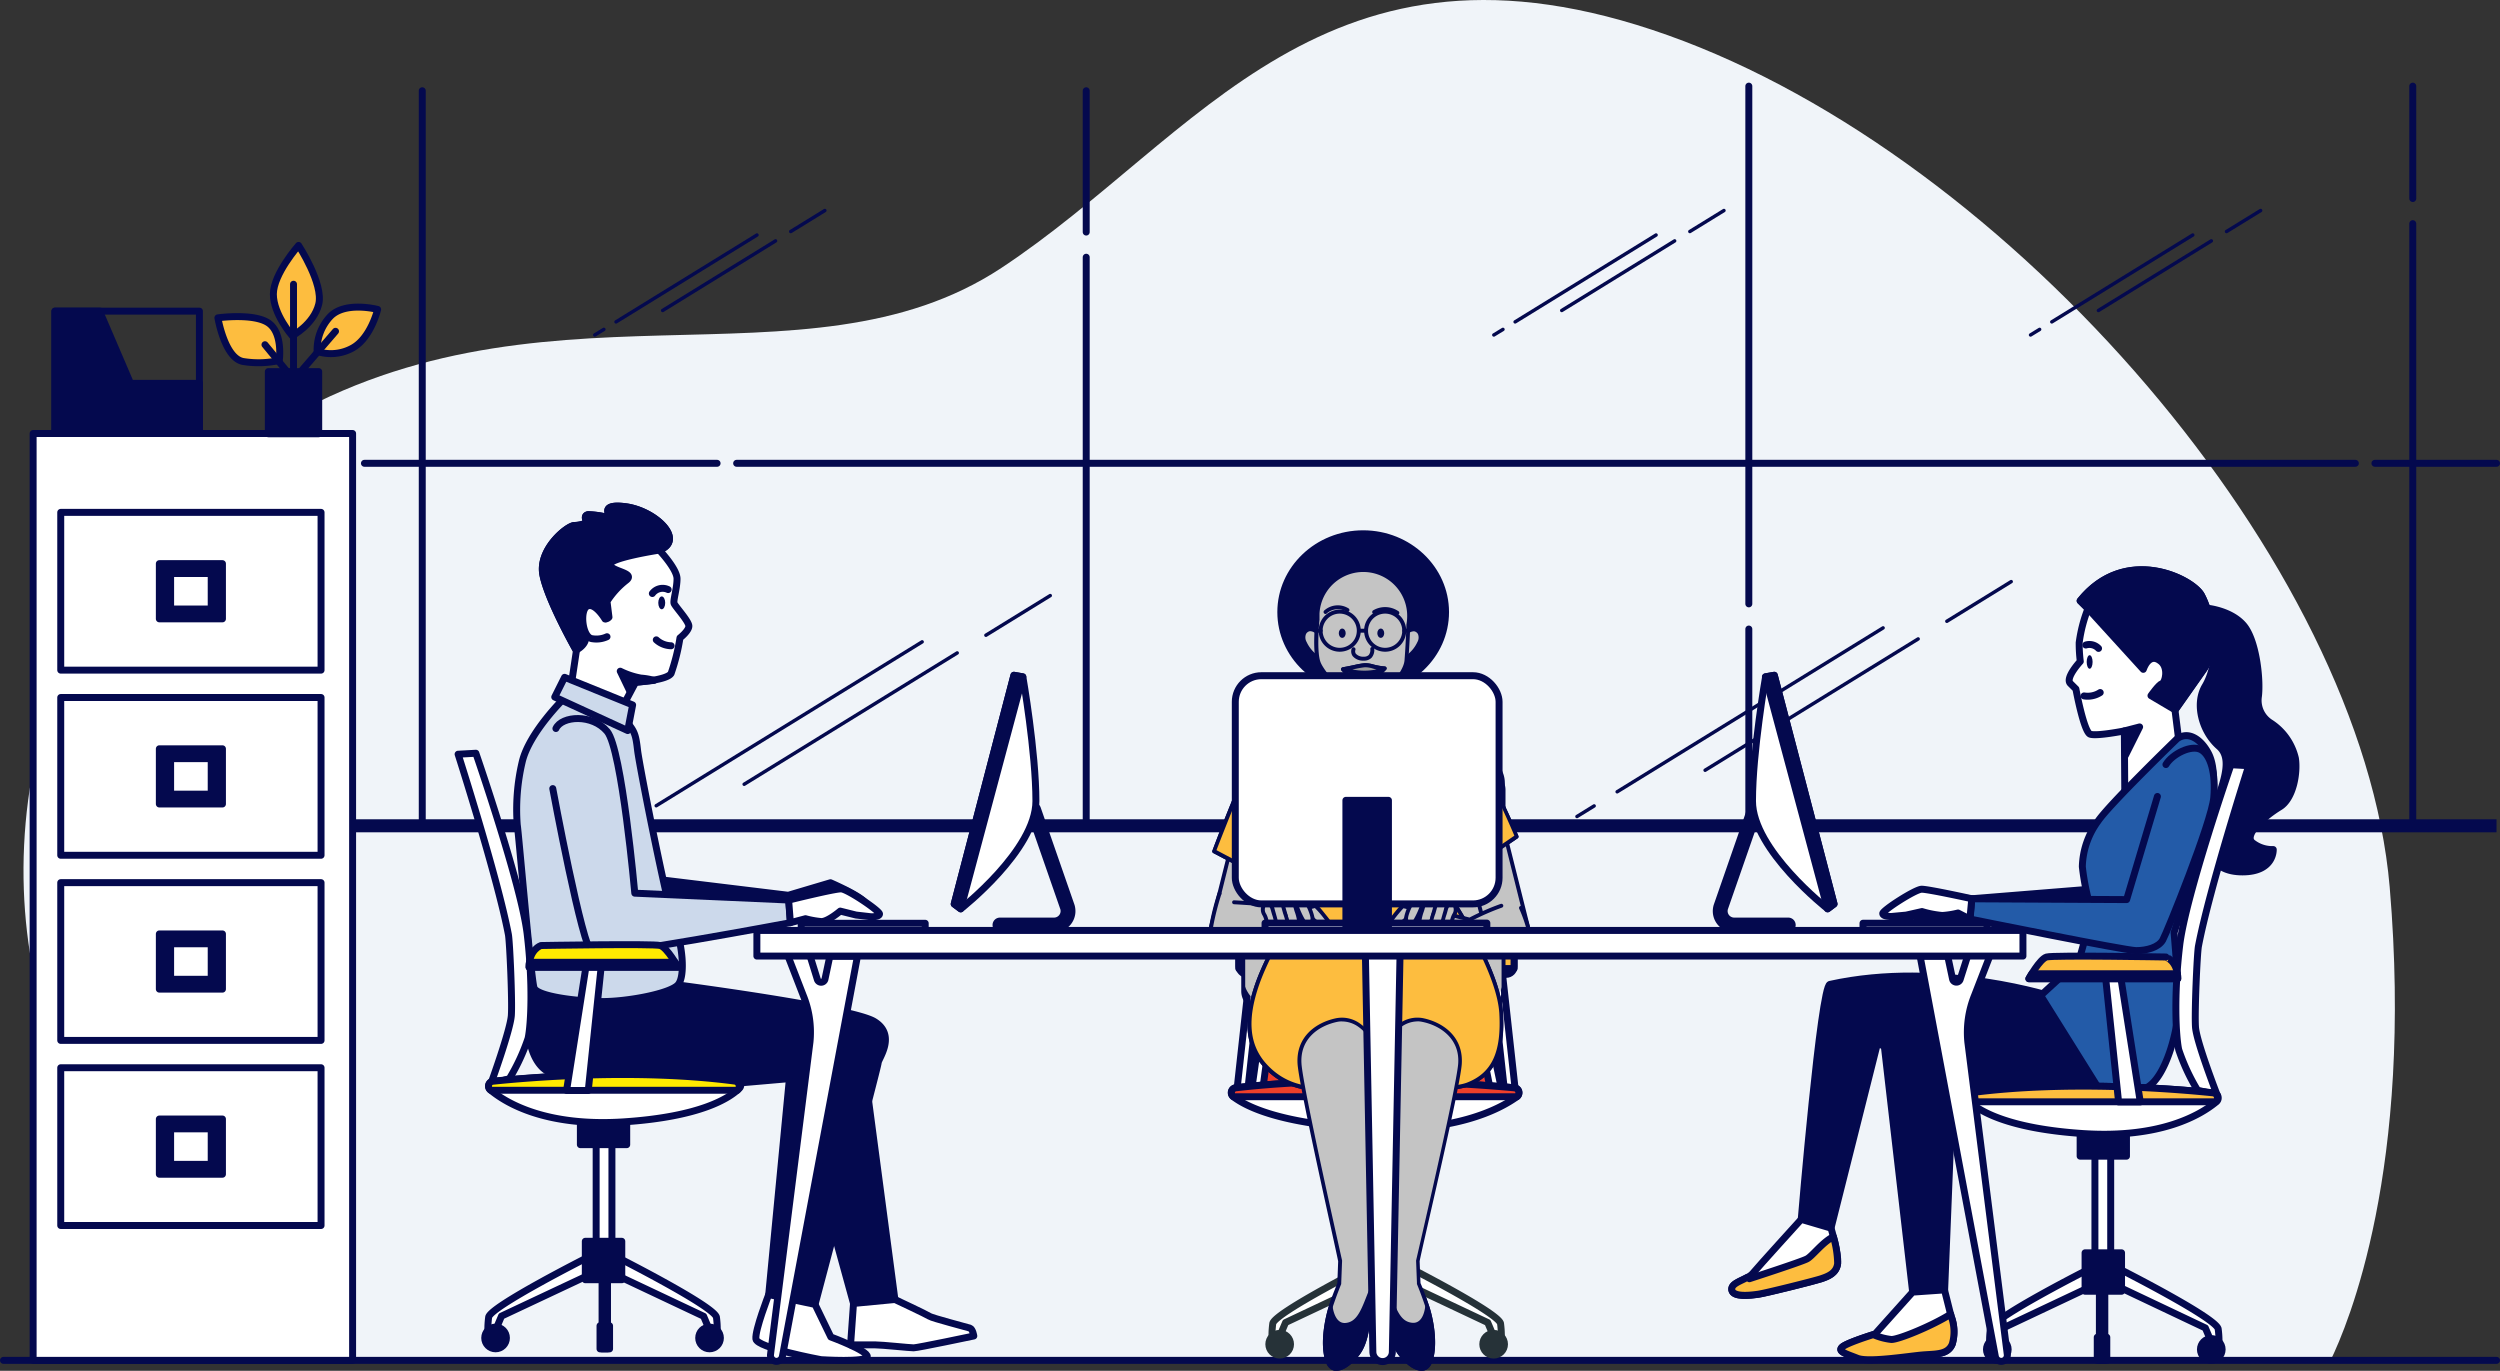 <?xml version="1.0" encoding="UTF-8"?> <svg xmlns="http://www.w3.org/2000/svg" width="359" height="196.844" viewBox="0 0 359 196.844"><rect x="0" y="0" width="359" height="196.844" fill="#333333" stroke="none"/><g id="resources" transform="translate(-9.099 -0.003)"><g id="freepik--background-simple--inject-2" transform="translate(12.469 0.003)"><path id="Path_7660" data-name="Path 7660" d="M238.63,189.137c1.252,2.192,2.5,4.531,3.37,6.23H535.411c2.492-5.1,11.934-27.5,8.5-67.965C539.942,80.959,489.535,22.622,440.26,5.065s-67.4,14.726-95.718,33.416S277.71,37.915,239.2,61.7s-40.779,69.664-28.319,93.452S236.364,185.173,238.63,189.137Z" transform="translate(-204.12 -0.003)" fill="#f0f4f9"></path></g><g id="freepik--Window--inject-2" transform="translate(20.358 12.371)"><rect id="Rectangle_1232" data-name="Rectangle 1232" width="347.241" height="1.871" transform="translate(0 105.28)" fill="#04094e"></rect><line id="Line_1373" data-name="Line 1373" y1="74.348" transform="translate(239.872)" fill="none" stroke="#04094e" stroke-linecap="round" stroke-linejoin="round" stroke-width="1"></line><line id="Line_1374" data-name="Line 1374" y1="28.426" transform="translate(239.872 77.962)" fill="none" stroke="#04094e" stroke-linecap="round" stroke-linejoin="round" stroke-width="1"></line><line id="Line_1375" data-name="Line 1375" y1="20.293" transform="translate(144.721 0.663)" fill="none" stroke="#04094e" stroke-linecap="round" stroke-linejoin="round" stroke-width="1"></line><line id="Line_1376" data-name="Line 1376" y1="81.819" transform="translate(144.721 24.569)" fill="none" stroke="#04094e" stroke-linecap="round" stroke-linejoin="round" stroke-width="1"></line><line id="Line_1377" data-name="Line 1377" y1="16.142" transform="translate(335.216)" fill="none" stroke="#04094e" stroke-linecap="round" stroke-linejoin="round" stroke-width="1"></line><line id="Line_1378" data-name="Line 1378" y1="86.639" transform="translate(335.216 19.75)" fill="none" stroke="#04094e" stroke-linecap="round" stroke-linejoin="round" stroke-width="1"></line><line id="Line_1379" data-name="Line 1379" y1="105.726" transform="translate(49.377 0.663)" fill="none" stroke="#04094e" stroke-linecap="round" stroke-linejoin="round" stroke-width="1"></line><line id="Line_1380" data-name="Line 1380" x2="17.461" transform="translate(329.779 54.163)" fill="none" stroke="#04094e" stroke-linecap="round" stroke-linejoin="round" stroke-width="1"></line><line id="Line_1381" data-name="Line 1381" x2="232.447" transform="translate(94.523 54.163)" fill="none" stroke="#04094e" stroke-linecap="round" stroke-linejoin="round" stroke-width="1"></line><line id="Line_1382" data-name="Line 1382" x2="50.64" transform="translate(41.074 54.163)" fill="none" stroke="#04094e" stroke-linecap="round" stroke-linejoin="round" stroke-width="1"></line><line id="Line_1383" data-name="Line 1383" x1="1.308" y2="0.799" transform="translate(203.256 34.934)" fill="none" stroke="#04094e" stroke-linecap="round" stroke-linejoin="round" stroke-width="0.5"></line><line id="Line_1384" data-name="Line 1384" x1="20.237" y2="12.472" transform="translate(206.314 21.381)" fill="none" stroke="#04094e" stroke-linecap="round" stroke-linejoin="round" stroke-width="0.5"></line><line id="Line_1385" data-name="Line 1385" x1="16.21" y2="9.991" transform="translate(213.009 22.225)" fill="none" stroke="#04094e" stroke-linecap="round" stroke-linejoin="round" stroke-width="0.5"></line><line id="Line_1386" data-name="Line 1386" x1="4.894" y2="3.013" transform="translate(231.405 17.864)" fill="none" stroke="#04094e" stroke-linecap="round" stroke-linejoin="round" stroke-width="0.5"></line><line id="Line_1387" data-name="Line 1387" x1="1.303" y2="0.799" transform="translate(74.15 34.934)" fill="none" stroke="#04094e" stroke-linecap="round" stroke-linejoin="round" stroke-width="0.5"></line><line id="Line_1388" data-name="Line 1388" x1="20.237" y2="12.472" transform="translate(77.203 21.381)" fill="none" stroke="#04094e" stroke-linecap="round" stroke-linejoin="round" stroke-width="0.5"></line><line id="Line_1389" data-name="Line 1389" x1="16.21" y2="9.991" transform="translate(83.897 22.225)" fill="none" stroke="#04094e" stroke-linecap="round" stroke-linejoin="round" stroke-width="0.5"></line><line id="Line_1390" data-name="Line 1390" x1="4.894" y2="3.013" transform="translate(102.293 17.864)" fill="none" stroke="#04094e" stroke-linecap="round" stroke-linejoin="round" stroke-width="0.5"></line><line id="Line_1391" data-name="Line 1391" x1="1.303" y2="0.799" transform="translate(280.328 34.934)" fill="none" stroke="#04094e" stroke-linecap="round" stroke-linejoin="round" stroke-width="0.5"></line><line id="Line_1392" data-name="Line 1392" x1="20.237" y2="12.472" transform="translate(283.381 21.381)" fill="none" stroke="#04094e" stroke-linecap="round" stroke-linejoin="round" stroke-width="0.5"></line><line id="Line_1393" data-name="Line 1393" x1="16.21" y2="9.991" transform="translate(290.076 22.225)" fill="none" stroke="#04094e" stroke-linecap="round" stroke-linejoin="round" stroke-width="0.5"></line><line id="Line_1394" data-name="Line 1394" x1="4.894" y2="3.013" transform="translate(308.472 17.864)" fill="none" stroke="#04094e" stroke-linecap="round" stroke-linejoin="round" stroke-width="0.5"></line><line id="Line_1395" data-name="Line 1395" x1="38.185" y2="23.533" transform="translate(82.974 79.803)" fill="none" stroke="#04094e" stroke-linecap="round" stroke-linejoin="round" stroke-width="0.5"></line><line id="Line_1396" data-name="Line 1396" x1="30.59" y2="18.855" transform="translate(95.604 81.394)" fill="none" stroke="#04094e" stroke-linecap="round" stroke-linejoin="round" stroke-width="0.5"></line><line id="Line_1397" data-name="Line 1397" x1="9.238" y2="5.692" transform="translate(130.318 73.159)" fill="none" stroke="#04094e" stroke-linecap="round" stroke-linejoin="round" stroke-width="0.5"></line><line id="Line_1398" data-name="Line 1398" x1="2.464" y2="1.518" transform="translate(215.195 103.364)" fill="none" stroke="#04094e" stroke-linecap="round" stroke-linejoin="round" stroke-width="0.5"></line><line id="Line_1399" data-name="Line 1399" x1="38.185" y2="23.533" transform="translate(220.966 77.798)" fill="none" stroke="#04094e" stroke-linecap="round" stroke-linejoin="round" stroke-width="0.5"></line><line id="Line_1400" data-name="Line 1400" x1="30.59" y2="18.855" transform="translate(233.597 79.383)" fill="none" stroke="#04094e" stroke-linecap="round" stroke-linejoin="round" stroke-width="0.5"></line><line id="Line_1401" data-name="Line 1401" x1="9.238" y2="5.692" transform="translate(268.31 71.154)" fill="none" stroke="#04094e" stroke-linecap="round" stroke-linejoin="round" stroke-width="0.5"></line></g><g id="freepik--Floor--inject-2" transform="translate(9.599 195.351)"><line id="Line_1402" data-name="Line 1402" x2="358" fill="none" stroke="#04094e" stroke-linecap="round" stroke-linejoin="round" stroke-width="1"></line></g><g id="freepik--file-cabinet--inject-2" transform="translate(13.856 35.247)"><rect id="Rectangle_1233" data-name="Rectangle 1233" width="45.877" height="133.099" transform="translate(0 27.005)" fill="#fff" stroke="#04094e" stroke-linecap="round" stroke-linejoin="round" stroke-width="1"></rect><rect id="Rectangle_1234" data-name="Rectangle 1234" width="37.381" height="22.655" transform="translate(3.965 38.332)" fill="#fff" stroke="#04094e" stroke-linecap="round" stroke-linejoin="round" stroke-width="1"></rect><rect id="Rectangle_1235" data-name="Rectangle 1235" width="9.062" height="7.929" transform="translate(18.124 45.695)" fill="#04094e" stroke="#04094e" stroke-linecap="round" stroke-linejoin="round" stroke-width="1"></rect><rect id="Rectangle_1236" data-name="Rectangle 1236" width="5.828" height="5.097" transform="translate(19.744 47.117)" fill="#fff" stroke="#04094e" stroke-linecap="round" stroke-linejoin="round" stroke-width="1"></rect><rect id="Rectangle_1237" data-name="Rectangle 1237" width="37.381" height="22.655" transform="translate(3.965 64.918)" fill="#fff" stroke="#04094e" stroke-linecap="round" stroke-linejoin="round" stroke-width="1"></rect><rect id="Rectangle_1238" data-name="Rectangle 1238" width="9.062" height="7.929" transform="translate(18.124 72.281)" fill="#04094e" stroke="#04094e" stroke-linecap="round" stroke-linejoin="round" stroke-width="1"></rect><rect id="Rectangle_1239" data-name="Rectangle 1239" width="5.828" height="5.097" transform="translate(19.744 73.697)" fill="#fff" stroke="#04094e" stroke-linecap="round" stroke-linejoin="round" stroke-width="1"></rect><rect id="Rectangle_1240" data-name="Rectangle 1240" width="37.381" height="22.655" transform="translate(3.965 91.504)" fill="#fff" stroke="#04094e" stroke-linecap="round" stroke-linejoin="round" stroke-width="1"></rect><rect id="Rectangle_1241" data-name="Rectangle 1241" width="9.062" height="7.929" transform="translate(18.124 98.867)" fill="#04094e" stroke="#04094e" stroke-linecap="round" stroke-linejoin="round" stroke-width="1"></rect><rect id="Rectangle_1242" data-name="Rectangle 1242" width="5.828" height="5.097" transform="translate(19.744 100.283)" fill="#fff" stroke="#04094e" stroke-linecap="round" stroke-linejoin="round" stroke-width="1"></rect><rect id="Rectangle_1243" data-name="Rectangle 1243" width="37.381" height="22.655" transform="translate(3.965 118.084)" fill="#fff" stroke="#04094e" stroke-linecap="round" stroke-linejoin="round" stroke-width="1"></rect><rect id="Rectangle_1244" data-name="Rectangle 1244" width="9.062" height="7.929" transform="translate(18.124 125.447)" fill="#04094e" stroke="#04094e" stroke-linecap="round" stroke-linejoin="round" stroke-width="1"></rect><rect id="Rectangle_1245" data-name="Rectangle 1245" width="5.828" height="5.097" transform="translate(19.744 126.863)" fill="#fff" stroke="#04094e" stroke-linecap="round" stroke-linejoin="round" stroke-width="1"></rect><rect id="Rectangle_1246" data-name="Rectangle 1246" width="20.746" height="17.371" transform="translate(3.132 9.436)" fill="none" stroke="#04094e" stroke-linecap="round" stroke-linejoin="round" stroke-width="1"></rect><path id="Path_7661" data-name="Path 7661" d="M50.782,89.26H40.887L36.543,79.128l-.034-.238H30.03V96.255H50.782Z" transform="translate(-26.898 -69.454)" fill="#04094e" stroke="#04094e" stroke-linecap="round" stroke-linejoin="round" stroke-width="1"></path><rect id="Rectangle_1247" data-name="Rectangle 1247" width="7.238" height="8.926" transform="translate(33.773 18.118)" fill="#04094e" stroke="#04094e" stroke-linecap="round" stroke-linejoin="round" stroke-width="1"></rect><path id="Path_7662" data-name="Path 7662" d="M88.123,75.206s3.075-1.614,3.8-4.531-2.894-8.445-2.894-8.445-3.619,4.1-3.619,7S88.123,75.206,88.123,75.206Z" transform="translate(-50.912 -62.23)" fill="#fdbd3f" stroke="#04094e" stroke-linecap="round" stroke-linejoin="round" stroke-width="1"></path><path id="Path_7663" data-name="Path 7663" d="M80.163,86.579s.566-3.965-1.575-5.4-7.238-.725-7.238-.725.963,5.788,3.619,6.27A13.812,13.812,0,0,0,80.163,86.579Z" transform="translate(-44.815 -70.057)" fill="#fdbd3f" stroke="#04094e" stroke-linecap="round" stroke-linejoin="round" stroke-width="1"></path><path id="Path_7664" data-name="Path 7664" d="M96.5,84.236a6.964,6.964,0,0,1,1.931-5.069c2.169-2.169,6.757-.963,6.757-.963s-.968,4.1-3.619,5.55A6.391,6.391,0,0,1,96.5,84.236Z" transform="translate(-55.717 -69.012)" fill="#fdbd3f" stroke="#04094e" stroke-linecap="round" stroke-linejoin="round" stroke-width="1"></path><line id="Line_1403" data-name="Line 1403" x1="3.376" y1="4.106" transform="translate(33.292 14.256)" fill="none" stroke="#04094e" stroke-linecap="round" stroke-linejoin="round" stroke-width="1"></line><path id="Path_7665" data-name="Path 7665" d="M90.52,72.07V85.822l6.032-6.995" transform="translate(-53.128 -66.497)" fill="none" stroke="#04094e" stroke-linecap="round" stroke-linejoin="round" stroke-width="1"></path></g><g id="freepik--character-3--inject-2" transform="translate(257.776 81.827)"><path id="Path_7666" data-name="Path 7666" d="M574.979,154.21s3.359.306,5.194,2.441,2.441,7.788,2.135,10.229a3.813,3.813,0,0,0,1.631,3.727,8.292,8.292,0,0,1,3.681,5.154c.323,2.079-.294,5.817-2.265,6.995-2.266,1.376-5.341,4.123-3.817,5.194a4.6,4.6,0,0,0,2.9.918s.153,3.206-4.423,3.206-5.664-3.359-4.582-7.329,3.664-8.552,1.223-10.688-3.523-6.106-1.982-8.671,2.141-8.094.765-9.47-.459-1.7-.459-1.7Z" transform="translate(-506.677 -148.694)" fill="#04094e" stroke="#04094e" stroke-linecap="round" stroke-linejoin="round" stroke-width="1"></path><path id="Path_7667" data-name="Path 7667" d="M493.485,261.22l4.27,37.047,4.593-.317,1.133-28.319,2.832-.317,17.892,1.133a26.626,26.626,0,0,1,2.832-.476c.634,0,1.422-1.739-2.373-3.325s-30.086-6.706-30.715-6.706-.464,1.28-.464,1.28Z" transform="translate(-471.774 -194.541)" fill="#04094e" stroke="#04094e" stroke-linecap="round" stroke-linejoin="round" stroke-width="1"></path><path id="Path_7668" data-name="Path 7668" d="M509.361,250.569s-16.425-5.443-32.453-1.9c-1.314.289-4.118,33.722-4.118,33.722l4.276,1.263,6.649-26.439s27.866,8.077,33.563,7.284S509.361,250.569,509.361,250.569Z" transform="translate(-462.809 -189.135)" fill="#04094e" stroke="#04094e" stroke-linecap="round" stroke-linejoin="round" stroke-width="1"></path><path id="Path_7669" data-name="Path 7669" d="M543.43,150.038a20.594,20.594,0,0,0-1.269,4.9,21.355,21.355,0,0,0,.159,2.69s-2.215,2.379-1.422,3.172l.793.787s1.133,6.174,2.056,6.491,4.9-.47,4.9-.47l.062,8.728,7.839-6.683-.634-5.069s1.9-2.69,4.118-5.856.952-8.218-.317-10.6-10.925-7.284-17.416.793l1.127,1.11Z" transform="translate(-492.268 -144.471)" fill="#fff" stroke="#04094e" stroke-linecap="round" stroke-linejoin="round" stroke-width="1"></path><path id="Path_7670" data-name="Path 7670" d="M554.7,184.882l2.2-.572-2.045,4.089Z" transform="translate(-498.327 -161.746)" fill="#04094e" stroke="#04094e" stroke-linecap="round" stroke-linejoin="round" stroke-width="1"></path><path id="Path_7671" data-name="Path 7671" d="M560.926,148.136c-1.263-2.373-10.925-7.284-17.416.793l1.133,1.133,7.929,8.705s.81-2.583,2.532-1.133c1.133.952.634,3.013.159,3.172s-1.586,1.739-1.586,1.739l3.483,2.056s1.9-2.69,4.117-5.856.918-8.229-.351-10.608Z" transform="translate(-493.474 -144.473)" fill="#04094e" stroke="#04094e" stroke-linecap="round" stroke-linejoin="round" stroke-width="1"></path><ellipse id="Ellipse_307" data-name="Ellipse 307" cx="0.425" cy="0.974" rx="0.425" ry="0.974" transform="translate(50.97 12.261)" fill="#04094e"></ellipse><path id="Path_7672" data-name="Path 7672" d="M544.94,163.48a1.8,1.8,0,0,1,1.829.487" transform="translate(-494.095 -152.68)" fill="none" stroke="#04094e" stroke-linecap="round" stroke-linejoin="round" stroke-width="1"></path><path id="Path_7673" data-name="Path 7673" d="M544.5,176.077a3.307,3.307,0,0,0,2.317-.487" transform="translate(-493.904 -157.965)" fill="none" stroke="#04094e" stroke-linecap="round" stroke-linejoin="round" stroke-width="1"></path><path id="Path_7674" data-name="Path 7674" d="M524.079,225.44l-17.037,1.376-5.477-.51s-7.544,2.566-6.072,3.058a5.954,5.954,0,0,0,3.183-.034,12.616,12.616,0,0,0,4.452.884,14.879,14.879,0,0,0,3.67-.493l19.008,2.86-1.727-7.142Z" transform="translate(-472.571 -179.581)" fill="#04094e" stroke="#04094e" stroke-linecap="round" stroke-linejoin="round" stroke-width="1"></path><path id="Path_7675" data-name="Path 7675" d="M553.1,186.947s-9.815,9.5-11.4,11.894a11.48,11.48,0,0,0-2.22,6.491,33.959,33.959,0,0,0,1.427,6.649l-1.9,6.8-5.511,5.058,8.705,13.933s3.965.793,6.655-.793,4.429-8.388,4.429-11.713-.634-10.45-.634-10.45,3.642-11.4,4.752-15.672,1.269-8.077.159-10.133-2.877-3.166-4.463-2.062Z" transform="translate(-489.134 -162.701)" fill="#235ba8" stroke="#04094e" stroke-linecap="round" stroke-linejoin="round" stroke-width="1"></path><path id="Path_7676" data-name="Path 7676" d="M493.126,327.363l-5.392,6.015s-4.118,1.269-4.752,1.9.634.952,2.22,1.586,7.442-.317,9.34-.476,3.642,0,4.276-1.58a6.3,6.3,0,0,0-.159-3.965l-.952-3.8Z" transform="translate(-467.156 -223.637)" fill="#fff" stroke="#04094e" stroke-linecap="round" stroke-linejoin="round" stroke-width="1"></path><path id="Path_7677" data-name="Path 7677" d="M487.49,336.134c-.918.289-3.965,1.28-4.486,1.812-.629.634.634.951,2.22,1.586s7.442-.317,9.34-.476,3.642,0,4.276-1.58a6.3,6.3,0,0,0-.159-3.965,1.78,1.78,0,0,0-.079-.312c-2.764,1.733-7.465,3.636-8.5,3.636A8.956,8.956,0,0,1,487.49,336.134Z" transform="translate(-467.166 -226.308)" fill="#fdbd3f" stroke="#04094e" stroke-linecap="round" stroke-linejoin="round" stroke-width="1"></path><path id="Path_7678" data-name="Path 7678" d="M465.148,309.16s-6.174,6.8-6.966,7.759-3.166,1.263-3.007,2.373,2.69.793,3.8.634,8.077-1.9,9.022-2.22,2.22-.787,2.379-2.215-.952-5.069-.952-5.069Z" transform="translate(-455.167 -215.884)" fill="#fff" stroke="#04094e" stroke-linecap="round" stroke-linejoin="round" stroke-width="1"></path><path id="Path_7679" data-name="Path 7679" d="M470.376,317.4a14.369,14.369,0,0,0-.606-3.834c-1.558.759-3.058,2.832-3.829,3.2-.952.476-8.235,2.832-8.235,2.832l-.328-.187c-1,.566-2.322.934-2.2,1.773.159,1.1,2.69.793,3.8.634s8.077-1.9,9.022-2.22S470.217,318.832,470.376,317.4Z" transform="translate(-455.167 -217.796)" fill="#fdbd3f" stroke="#04094e" stroke-linecap="round" stroke-linejoin="round" stroke-width="1"></path><path id="Path_7680" data-name="Path 7680" d="M542.5,196.63l-4.423,14.811-22.23-.113-.244,2.906s22.321,4.531,23.844,4.531,3.206-.453,3.817-1.524,7.023-16.946,7.329-20.458-.459-6.106-1.835-6.87-4.118.612-5.035,2.135" transform="translate(-481.372 -164.082)" fill="#235ba8" stroke="#04094e" stroke-linecap="round" stroke-linejoin="round" stroke-width="1"></path><path id="Path_7681" data-name="Path 7681" d="M506.243,226.825s-6.292-1.388-7.21-1.365-5.579,3.024-5.573,3.483,1.235.43,1.235.43l2.13-.2,2.266-.51a14.62,14.62,0,0,0,2.911.566,12.747,12.747,0,0,0,2.266-.357l1.7.878Z" transform="translate(-471.772 -179.59)" fill="#fff" stroke="#04094e" stroke-linecap="round" stroke-linejoin="round" stroke-width="1"></path><path id="Path_7682" data-name="Path 7682" d="M578.24,194.032l-2.549-.142s-6.513,18.832-7.363,25.912-.566,13.027-.142,15.009a28.908,28.908,0,0,0,2.69,5.805l2.832.708s-2.974-7.646-3.115-9.77.227-10.552.425-11.611C572.577,211.731,578.24,194.032,578.24,194.032Z" transform="translate(-503.998 -165.9)" fill="#fff" stroke="#04094e" stroke-linecap="round" stroke-linejoin="round" stroke-width="1"></path><path id="Path_7683" data-name="Path 7683" d="M534.96,321.64s-14.018,7.08-14.3,8.666a13.225,13.225,0,0,0,0,3.54l.493-.5,1.348-3.183,12.6-5.947Z" transform="translate(-483.514 -221.296)" fill="#fff" stroke="#04094e" stroke-linecap="round" stroke-linejoin="round" stroke-width="1"></path><circle id="Ellipse_308" data-name="Ellipse 308" cx="1.558" cy="1.558" r="1.558" transform="translate(36.579 110.397)" fill="#04094e" stroke="#04094e" stroke-linecap="round" stroke-linejoin="round" stroke-width="1"></circle><path id="Path_7684" data-name="Path 7684" d="M553.142,321.64s14.018,7.08,14.3,8.666a13.23,13.23,0,0,1,0,3.54l-.5-.5-1.342-3.183L553,324.189Z" transform="translate(-497.589 -221.296)" fill="#fff" stroke="#04094e" stroke-linecap="round" stroke-linejoin="round" stroke-width="1"></path><circle id="Ellipse_309" data-name="Ellipse 309" cx="1.558" cy="1.558" r="1.558" transform="translate(67.305 110.397)" fill="#04094e" stroke="#04094e" stroke-linecap="round" stroke-linejoin="round" stroke-width="1"></circle><rect id="Rectangle_1248" data-name="Rectangle 1248" width="2.266" height="24.637" transform="translate(52.154 77.264)" fill="#fff" stroke="#04094e" stroke-linecap="round" stroke-linejoin="round" stroke-width="1"></rect><rect id="Rectangle_1249" data-name="Rectangle 1249" width="6.655" height="4.531" transform="translate(50.03 79.672)" fill="#04094e" stroke="#04094e" stroke-linecap="round" stroke-linejoin="round" stroke-width="1"></rect><path id="Path_7685" data-name="Path 7685" d="M550.16,276.351c-4.9-.515-20.7-1.886-34.861,0a.642.642,0,0,0-.572.708.651.651,0,0,0,.221.425c1.506,1.422,5.664,4,16.5,4.712,11.175.731,16.884-2.7,19.1-4.531a.726.726,0,0,0,.17-1.014A.711.711,0,0,0,550.16,276.351Z" transform="translate(-480.992 -201.239)" fill="#fff" stroke="#04094e" stroke-linecap="round" stroke-linejoin="round" stroke-width="1"></path><path id="Path_7686" data-name="Path 7686" d="M514.932,277.46h0a.608.608,0,0,0,.43.17h35.116a.74.74,0,0,0,.09-1.031.713.713,0,0,0-.487-.255c-4.91-.51-20.7-1.88-34.861,0a.646.646,0,0,0-.289,1.116Z" transform="translate(-480.987 -201.238)" fill="#fdbd3f" stroke="#04094e" stroke-linecap="round" stroke-linejoin="round" stroke-width="1"></path><rect id="Rectangle_1250" data-name="Rectangle 1250" width="5.239" height="5.522" transform="translate(50.738 98.079)" fill="#04094e" stroke="#04094e" stroke-linecap="round" stroke-linejoin="round" stroke-width="1"></rect><rect id="Rectangle_1251" data-name="Rectangle 1251" width="0.782" height="12.676" transform="translate(52.794 100.837)" fill="#fff" stroke="#04094e" stroke-linecap="round" stroke-linejoin="round" stroke-width="1"></rect><rect id="Rectangle_1252" data-name="Rectangle 1252" width="1.371" height="3.319" transform="translate(52.488 110.205)" fill="#04094e" stroke="#04094e" stroke-linecap="round" stroke-linejoin="round" stroke-width="1"></rect><path id="Path_7687" data-name="Path 7687" d="M554.847,264.864h-3.115L549.75,245.89h2.124Z" transform="translate(-496.18 -188.449)" fill="#fff" stroke="#04094e" stroke-linecap="round" stroke-linejoin="round" stroke-width="1"></path><path id="Path_7688" data-name="Path 7688" d="M551.881,245.659H530.5s1.558-2.832,2.549-3.115,17.133,0,17.133,0S551.881,243.11,551.881,245.659Z" transform="translate(-487.833 -186.943)" fill="#fdbd3f" stroke="#04094e" stroke-linecap="round" stroke-linejoin="round" stroke-width="1"></path><path id="Path_7689" data-name="Path 7689" d="M530.5,247.6h21.381a4.909,4.909,0,0,0-.051-.708H530.919C530.664,247.3,530.5,247.6,530.5,247.6Z" transform="translate(-487.833 -188.882)" fill="#fff" stroke="#04094e" stroke-linecap="round" stroke-linejoin="round" stroke-width="1"></path></g><g id="freepik--character-2--inject-2" transform="translate(182.735 76.156)"><path id="Path_7690" data-name="Path 7690" d="M365.772,192.39H336.887a3.463,3.463,0,0,0-3.46,3.472v.085l1.036,36.418-1.133,8.043H369.4l-1.7-8.043L369.25,196a3.457,3.457,0,0,0-3.308-3.6h-.17Z" transform="translate(-327.295 -159.58)" fill="#fff" stroke="#04094e" stroke-linecap="round" stroke-linejoin="round" stroke-width="1"></path><path id="Path_7691" data-name="Path 7691" d="M365.693,196.26H339.43a3.225,3.225,0,0,0-3.149,3.3v.1l.934,34.549-1.025,7.635h32.776l-1.541-7.635,1.4-34.521a3.231,3.231,0,0,0-3.024-3.421h-.119Z" transform="translate(-328.535 -161.258)" fill="#ef3f2a" stroke="#04094e" stroke-linecap="round" stroke-linejoin="round" stroke-width="1"></path><path id="Path_7692" data-name="Path 7692" d="M331.591,246.57l-1.841,16.708h1.557l1.841-16.708Z" transform="translate(-325.742 -183.073)" fill="#fff" stroke="#04094e" stroke-linecap="round" stroke-linejoin="round" stroke-width="1"></path><path id="Path_7693" data-name="Path 7693" d="M395.808,246.57l1.841,16.708h-1.558L394.25,246.57Z" transform="translate(-353.711 -183.073)" fill="#fff" stroke="#04094e" stroke-linecap="round" stroke-linejoin="round" stroke-width="1"></path><rect id="Rectangle_1253" data-name="Rectangle 1253" width="4.877" height="3.415" rx="1.14" transform="translate(4.263 60.353)" fill="#fff" stroke="#04094e" stroke-linecap="round" stroke-linejoin="round" stroke-width="1"></rect><path id="Path_7694" data-name="Path 7694" d="M334.431,241.02H330.84a.643.643,0,0,0-.64.64V243.6h4.871v-1.937a.647.647,0,0,0-.634-.646Z" transform="translate(-325.937 -180.667)" fill="#fdbd3f" stroke="#04094e" stroke-linecap="round" stroke-linejoin="round" stroke-width="1"></path><rect id="Rectangle_1254" data-name="Rectangle 1254" width="4.877" height="3.415" rx="1.14" transform="translate(38.908 60.353)" fill="#fff" stroke="#04094e" stroke-linecap="round" stroke-linejoin="round" stroke-width="1"></rect><path id="Path_7695" data-name="Path 7695" d="M395.6,241.02h-3.591a.645.645,0,0,0-.646.646h0V243.6h4.877v-1.937A.644.644,0,0,0,395.6,241.02Z" transform="translate(-352.458 -180.667)" fill="#fdbd3f" stroke="#04094e" stroke-linecap="round" stroke-linejoin="round" stroke-width="1"></path><path id="Path_7696" data-name="Path 7696" d="M353.01,320.32s-14.018,7.08-14.3,8.637a13.227,13.227,0,0,0,0,3.54L339.2,332l1.348-3.189,12.6-5.947Z" transform="translate(-329.575 -215.053)" fill="#fff" stroke="#263238" stroke-linecap="round" stroke-linejoin="round" stroke-width="1"></path><circle id="Ellipse_310" data-name="Ellipse 310" cx="1.558" cy="1.558" r="1.558" transform="translate(8.567 115.32)" fill="#263238" stroke="#263238" stroke-linecap="round" stroke-linejoin="round" stroke-width="1"></circle><path id="Path_7697" data-name="Path 7697" d="M371.192,320.32s14.018,7.08,14.3,8.637a13.222,13.222,0,0,1,0,3.54l-.5-.493-1.342-3.189-12.6-5.947Z" transform="translate(-343.651 -215.053)" fill="#fff" stroke="#263238" stroke-linecap="round" stroke-linejoin="round" stroke-width="1"></path><circle id="Ellipse_311" data-name="Ellipse 311" cx="1.558" cy="1.558" r="1.558" transform="translate(39.293 115.32)" fill="#263238" stroke="#263238" stroke-linecap="round" stroke-linejoin="round" stroke-width="1"></circle><rect id="Rectangle_1255" data-name="Rectangle 1255" width="2.266" height="24.637" transform="translate(24.142 82.187)" fill="#fff" stroke="#04094e" stroke-linecap="round" stroke-linejoin="round" stroke-width="1"></rect><rect id="Rectangle_1256" data-name="Rectangle 1256" width="6.655" height="4.531" transform="translate(22.019 84.594)" fill="#04094e" stroke="#04094e" stroke-linecap="round" stroke-linejoin="round" stroke-width="1"></rect><path id="Path_7698" data-name="Path 7698" d="M368.924,275.049c-5.505-.51-23.7-1.9-40.032,0a.715.715,0,0,0-.345,1.274c1.88,1.444,6.763,3.88,18.775,4.559,12.84.731,19.4-2.7,21.953-4.531a.709.709,0,0,0-.351-1.3Z" transform="translate(-325.1 -195.002)" fill="#fff" stroke="#04094e" stroke-linecap="round" stroke-linejoin="round" stroke-width="1"></path><path id="Path_7699" data-name="Path 7699" d="M328.552,276.313l.057.04H369.3a.706.706,0,0,0,.147-.991.7.7,0,0,0-.5-.283c-5.511-.51-23.7-1.9-40.032,0a.709.709,0,0,0-.595.8.7.7,0,0,0,.238.43Z" transform="translate(-325.116 -195.016)" fill="#ef3f2a" stroke="#04094e" stroke-linecap="round" stroke-linejoin="round" stroke-width="1"></path><rect id="Rectangle_1257" data-name="Rectangle 1257" width="5.239" height="5.522" transform="translate(22.726 103.001)" fill="#04094e" stroke="#04094e" stroke-linecap="round" stroke-linejoin="round" stroke-width="1"></rect><rect id="Rectangle_1258" data-name="Rectangle 1258" width="0.782" height="12.676" transform="translate(24.777 105.765)" fill="#fff" stroke="#04094e" stroke-linecap="round" stroke-linejoin="round" stroke-width="1"></rect><rect id="Rectangle_1259" data-name="Rectangle 1259" width="1.371" height="3.319" transform="translate(24.477 115.133)" fill="#04094e" stroke="#04094e" stroke-linecap="round" stroke-linejoin="round" stroke-width="1"></rect><g id="freepik--character-2--inject-2-2" data-name="freepik--character-2--inject-2"><rect id="Rectangle_1260" data-name="Rectangle 1260" width="37.381" height="33.971" rx="4.5" transform="translate(4.891 34.736)" fill="#c4c4c4"></rect><path id="Path_7700" data-name="Path 7700" d="M365.925,229.849H333.642a2.833,2.833,0,0,1-2.832-2.832V198.132a2.833,2.833,0,0,1,2.832-2.832h32.283a2.833,2.833,0,0,1,2.832,2.832v28.885A2.833,2.833,0,0,1,365.925,229.849Zm-32.283-33.983a2.265,2.265,0,0,0-2.265,2.266v28.885a2.265,2.265,0,0,0,2.265,2.266h32.283a2.265,2.265,0,0,0,2.266-2.266V198.132a2.265,2.265,0,0,0-2.266-2.266Z" transform="translate(-326.202 -160.842)" fill="#04094e"></path><path id="Path_7701" data-name="Path 7701" d="M331.853,215.3l-2.039,8.348a18.724,18.724,0,0,1-3.9,1.172c-1.994.362-2.832.249-2.724-.244s3.336-13.361,3.336-13.361Z" transform="translate(-322.895 -167.745)" fill="#c4c4c4"></path><path id="Path_7702" data-name="Path 7702" d="M323.855,225.106c-.651,0-.9-.142-1.036-.283a.558.558,0,0,1-.125-.527l3.353-13.361a.268.268,0,0,1,.181-.2.279.279,0,0,1,.266.04l5.318,4.084a.282.282,0,0,1,.1.294l-2.05,8.354a.273.273,0,0,1-.159.193,19.056,19.056,0,0,1-3.965,1.2A11.716,11.716,0,0,1,323.855,225.106Zm2.622-13.593c-.566,2.215-3.121,12.5-3.234,12.942,0,0,.266.289,2.4-.1a18.448,18.448,0,0,0,3.7-1.1l1.96-8.026-4.831-3.71Z" transform="translate(-322.674 -167.528)" fill="#04094e"></path><path id="Path_7703" data-name="Path 7703" d="M342.022,174.52s-.125,4.208-.867,5.443-4.355,1.858-6.434,2.362a9.741,9.741,0,0,0-5.567,3.342c-1.24,1.733-5.194,12.251-5.194,12.251l8.411,4.452,1.133-4.084,3.336,5.664s-4.944,8.043-6.678,12.993-1.608,8.779,1.133,11.752,5.817,3.336,8.785,3.461,17.076.5,20.293-.742,5.194-3.834,4.826-10.268-7.1-16.062-7.442-16.929-.742-1.609-.742-1.609l.991-5.324,1.609,3.84,7.793-5.324s-3.834-9.153-5.941-11.379-5.194-2.6-7.544-2.973-3.342-.986-4.208-2.35-.742-4.576-.742-4.576h-6.949Z" transform="translate(-323.232 -151.831)" fill="#c4c4c4"></path><path id="Path_7704" data-name="Path 7704" d="M348.011,232.407c-4.338,0-8.122-.142-8.2-.147-3.007-.125-6.179-.5-8.977-3.557-2.662-2.9-3.036-6.723-1.172-12.036,1.592-4.531,5.941-11.786,6.615-12.9l-2.911-4.967-.94,3.432a.277.277,0,0,1-.159.187.3.3,0,0,1-.244,0l-8.416-4.435a.284.284,0,0,1-.13-.351c.164-.43,3.965-10.569,5.228-12.313a9.694,9.694,0,0,1,5.737-3.449c.294-.074.623-.147.969-.221,1.988-.442,4.712-1.042,5.284-2s.793-4.157.827-5.307a.291.291,0,0,1,.283-.278h6.927a.274.274,0,0,1,.2.091.253.253,0,0,1,.079.2c0,.034-.108,3.143.7,4.418s1.829,1.875,4.016,2.22l.385.062c2.345.362,5.267.816,7.323,2.99s5.834,11.1,5.992,11.469a.293.293,0,0,1-.1.345l-7.793,5.318a.308.308,0,0,1-.244.04.3.3,0,0,1-.176-.164l-1.246-2.962-.8,4.293c.108.227.408.844.708,1.541.057.13.334.566.685,1.161,1.767,2.872,6.451,10.5,6.757,15.859.34,5.834-1.206,9.062-5,10.552C358.314,232.231,352.82,232.407,348.011,232.407ZM333.285,197.8a.286.286,0,0,1,.243.142l3.342,5.664a.267.267,0,0,1,0,.289c-.051.079-4.95,8.071-6.655,12.936-1.784,5.1-1.444,8.739,1.053,11.469,2.651,2.894,5.7,3.251,8.586,3.37,3.489.147,17.127.453,20.18-.719,3.579-1.382,4.967-4.367,4.644-9.991-.346-5.211-4.956-12.772-6.7-15.6-.442-.719-.657-1.07-.725-1.235-.362-.844-.731-1.586-.736-1.592a.25.25,0,0,1,0-.181l.991-5.318a.277.277,0,0,1,.244-.227.286.286,0,0,1,.295.17l1.473,3.517,7.318-5c-.566-1.382-3.925-9.107-5.794-11.084s-4.735-2.475-6.995-2.832l-.391-.062c-2.35-.374-3.461-1-4.4-2.481-.753-1.184-.8-3.6-.793-4.446h-6.389c-.045.974-.232,4.2-.895,5.307s-3.444,1.773-5.664,2.266l-.968.215a9.239,9.239,0,0,0-5.4,3.228c-1.065,1.5-4.486,10.393-5.1,11.951l7.878,4.174,1.02-3.744a.279.279,0,0,1,.238-.2Z" transform="translate(-323.014 -151.636)" fill="#04094e"></path><path id="Path_7705" data-name="Path 7705" d="M355.32,177.573l3-1.15-2.7-1.9Z" transform="translate(-336.83 -151.831)" fill="#04094e"></path><path id="Path_7706" data-name="Path 7706" d="M355.1,177.632a.257.257,0,0,1-.17-.057.3.3,0,0,1-.113-.255l.3-3.053a.286.286,0,0,1,.164-.227.281.281,0,0,1,.283,0l2.7,1.9a.292.292,0,0,1,.119.266.3.3,0,0,1-.181.227l-3,1.133Zm.532-2.832-.2,2.113,2.073-.793-1.869-1.32Z" transform="translate(-336.613 -151.607)" fill="#04094e"></path><path id="Path_7707" data-name="Path 7707" d="M388.18,215.3l3.087,11.628s1.733,1.982,3.834,1.359,1.858-3.217,1.733-3.71l-3.342-13.361Z" transform="translate(-351.079 -167.745)" fill="#c4c4c4"></path><path id="Path_7708" data-name="Path 7708" d="M394.049,228.481a4.788,4.788,0,0,1-3.211-1.58.32.32,0,0,1-.062-.113l-3.092-11.628a.291.291,0,0,1,.1-.3l5.318-4.084a.279.279,0,0,1,.266-.04.269.269,0,0,1,.181.2l3.342,13.361c.17.685.351,3.4-1.926,4.05a3.157,3.157,0,0,1-.918.136Zm-2.741-1.909c.266.283,1.773,1.739,3.5,1.229,2.05-.6,1.541-3.342,1.535-3.37-.108-.442-2.679-10.727-3.234-12.942l-4.826,3.7Z" transform="translate(-350.859 -167.528)" fill="#04094e"></path><path id="Path_7709" data-name="Path 7709" d="M365.158,226.738c-.374-6.434-7.057-16.079-7.425-16.946s-.742-1.609-.742-1.609l.991-5.324,1.608,3.84,7.793-5.324s-3.834-9.153-5.941-11.379a9.564,9.564,0,0,0-5.42-2.617l-2.373,9.294H338.312l-2.945-8.932-.646.147a9.639,9.639,0,0,0-5.567,3.342c-1.24,1.733-5.194,12.251-5.194,12.251l8.411,4.452,1.133-4.084,3.336,5.664s-4.944,8.043-6.678,12.993-1.608,8.779,1.133,11.752,5.817,3.336,8.785,3.461,17.076.5,20.293-.742,5.154-3.806,4.786-10.24Z" transform="translate(-323.232 -157.407)" fill="#fdbd3f"></path><path id="Path_7710" data-name="Path 7710" d="M348.011,237.98c-4.344,0-8.122-.142-8.2-.147-3.007-.125-6.179-.5-8.977-3.557-2.662-2.9-3.036-6.723-1.172-12.036,1.592-4.531,5.941-11.786,6.615-12.9l-2.911-4.967-.94,3.432a.277.277,0,0,1-.159.187.3.3,0,0,1-.244,0l-8.416-4.435a.284.284,0,0,1-.13-.351c.164-.43,3.965-10.569,5.228-12.313a9.694,9.694,0,0,1,5.737-3.449l.646-.147a.282.282,0,0,1,.334.187l2.86,8.711h14.913l2.322-9.062a.289.289,0,0,1,.328-.21,10.115,10.115,0,0,1,5.573,2.7c2.113,2.265,5.834,11.1,5.992,11.469a.293.293,0,0,1-.1.345l-7.793,5.318a.308.308,0,0,1-.244.04.3.3,0,0,1-.176-.164l-1.246-2.962-.8,4.293c.108.227.408.844.708,1.541.057.13.334.566.685,1.161,1.767,2.872,6.451,10.5,6.757,15.859.34,5.834-1.206,9.062-5,10.552C358.314,237.8,352.82,237.98,348.011,237.98Zm-14.726-34.611a.286.286,0,0,1,.243.142l3.342,5.664a.267.267,0,0,1,0,.289c-.051.079-4.95,8.071-6.655,12.936-1.784,5.1-1.444,8.739,1.053,11.469,2.651,2.894,5.7,3.251,8.586,3.37,3.489.147,17.127.453,20.18-.719,3.579-1.382,4.967-4.367,4.644-9.991-.346-5.211-4.956-12.772-6.7-15.6-.442-.719-.657-1.07-.725-1.235-.362-.844-.731-1.586-.736-1.592a.25.25,0,0,1,0-.181l.991-5.318a.277.277,0,0,1,.244-.227.286.286,0,0,1,.295.17l1.473,3.517,7.318-5c-.566-1.382-3.925-9.107-5.794-11.084a9.238,9.238,0,0,0-5.007-2.475l-2.305,9.034a.286.286,0,0,1-.278.21h-15.36a.288.288,0,0,1-.272-.193l-2.86-8.688-.4.091a9.239,9.239,0,0,0-5.4,3.228c-1.065,1.5-4.486,10.393-5.1,11.951l7.878,4.174,1.02-3.744a.279.279,0,0,1,.238-.2h.079Z" transform="translate(-323.014 -157.208)" fill="#04094e"></path><path id="Path_7711" data-name="Path 7711" d="M353.975,223.818a.284.284,0,0,1-.045-.566l9.408-1.5a.277.277,0,0,1,.323.227v.006a.285.285,0,0,1-.232.323l-9.408,1.5h-.045Z" transform="translate(-336.114 -172.312)" fill="#04094e"></path><path id="Path_7712" data-name="Path 7712" d="M359.99,225.6a.285.285,0,0,1-.057-.566l6.27-1.359a.29.29,0,0,1,.125.566l-6.27,1.365H360Z" transform="translate(-338.719 -173.143)" fill="#04094e"></path><path id="Path_7713" data-name="Path 7713" d="M382.78,210.112a.285.285,0,0,1-.278-.221l-1.348-6.089a.285.285,0,0,1,.215-.34h0a.266.266,0,0,1,.329.2v.017l1.348,6.094a.278.278,0,0,1-.21.334h-.062Z" transform="translate(-348.03 -164.377)" fill="#04094e"></path><path id="Path_7714" data-name="Path 7714" d="M351.435,293.16s-5.584-24.711-5.805-28.3,2.35-5.664,5.318-6.309,5.449,2.475,5.664,4.576c.21,1.784.045,21.738.023,29.548a21.834,21.834,0,0,1-.436,4.333c-.238,1.184-.493,2.509-.566,2.956-.119.867-.119,4.452-1.609,6.434s-3.71,3.336-4.452.985-.125-5.811.493-7.669,1.24-3.342,1.24-3.342l.13-3.217Z" transform="translate(-332.622 -188.233)" fill="#c4c4c4"></path><path id="Path_7715" data-name="Path 7715" d="M350.684,308.722a2.093,2.093,0,0,1-.266,0c-.436-.074-1.025-.38-1.354-1.422-.816-2.583,0-6.258.5-7.844s1.133-3.041,1.223-3.313l.119-3.132c-.3-1.654-5.556-24.768-5.828-28.308-.272-3.965,2.685-6.009,5.545-6.6a4.389,4.389,0,0,1,3.512.838,6.308,6.308,0,0,1,2.52,3.965c.21,1.807.045,21.624.023,29.582a22.407,22.407,0,0,1-.442,4.389c-.317,1.6-.5,2.583-.566,2.939,0,.142-.04.368-.062.646-.1,1.365-.323,4.208-1.6,5.919-.861,1.161-2.164,2.339-3.319,2.339Zm.77-50.164a3.355,3.355,0,0,0-.714.074c-2.628.566-5.347,2.413-5.1,6.015s5.771,27.956,5.828,28.251v.062l-.125,3.217v.1s-.623,1.5-1.229,3.325c-.51,1.524-1.269,5.052-.493,7.493.193.617.5.963.906,1.031.782.136,2-.714,3.047-2.1,1.184-1.575,1.393-4.31,1.5-5.624a4.281,4.281,0,0,1,.062-.68c.051-.374.238-1.342.566-2.974a21.688,21.688,0,0,0,.43-4.276c.051-16.391.147-28.1-.017-29.514a5.707,5.707,0,0,0-2.266-3.591,4.057,4.057,0,0,0-2.4-.8h0Z" transform="translate(-332.381 -188.039)" fill="#04094e"></path><path id="Path_7716" data-name="Path 7716" d="M358.292,327.11c-.867,2.226-1.49,3.965-3.342,4.084s-2.107-2.6-2.107-2.6c-.617,1.858-1.235,5.318-.493,7.669s2.968.991,4.452-.985,1.49-5.568,1.609-6.434c.068-.447.323-1.773.566-2.956.057-.272.1-.566.147-.827C358.83,325.751,358.541,326.465,358.292,327.11Z" transform="translate(-335.395 -217.109)" fill="#04094e"></path><path id="Path_7717" data-name="Path 7717" d="M353.485,336.019a2.093,2.093,0,0,1-.266,0c-.436-.074-1.025-.379-1.354-1.422-.816-2.583,0-6.258.5-7.844l.425-1.274.125,1.337s.249,2.435,1.8,2.345,2.209-1.62,3.024-3.715l.074-.187c.249-.646.566-1.359.833-2.056l.929-2.232-.391,2.379c-.045.283-.091.566-.147.838-.317,1.6-.5,2.583-.566,2.939,0,.142-.04.368-.062.646-.1,1.365-.323,4.208-1.6,5.919-.861,1.15-2.163,2.328-3.319,2.328Zm-.872-8.054a13.045,13.045,0,0,0-.193,6.44c.193.617.5.963.906,1.031.782.136,2-.714,3.047-2.1,1.184-1.575,1.393-4.31,1.5-5.624a4.283,4.283,0,0,1,.062-.68c.023-.153.079-.481.164-.929-.776,1.971-1.49,3.478-3.33,3.6a2.182,2.182,0,0,1-2.152-1.739Z" transform="translate(-335.182 -215.335)" fill="#04094e"></path><path id="Path_7718" data-name="Path 7718" d="M371.6,293.16s5.771-24.717,6.049-28.3-2.35-5.664-5.324-6.309-5.443,2.475-5.664,4.576c-.21,1.784-.26,21.738-.238,29.548a21.836,21.836,0,0,0,.436,4.333c.232,1.184.493,2.509.566,2.956.125.867.125,4.452,1.609,6.434s3.715,3.336,4.457.985.125-5.811-.5-7.669-1.235-3.342-1.235-3.342l-.159-3.217Z" transform="translate(-341.644 -188.233)" fill="#c4c4c4"></path><path id="Path_7719" data-name="Path 7719" d="M371.854,308.722c-1.133,0-2.458-1.178-3.336-2.345-1.274-1.7-1.5-4.531-1.6-5.919a3.972,3.972,0,0,0-.057-.646c-.051-.357-.249-1.4-.566-2.94a22.407,22.407,0,0,1-.442-4.389c0-7.963.023-27.781.238-29.582a6.308,6.308,0,0,1,2.52-3.965,4.389,4.389,0,0,1,3.512-.838c2.832.595,5.817,2.645,5.545,6.6-.249,3.54-5.771,26.648-6.049,28.308l.125,3.132c.113.255.68,1.614,1.246,3.313s1.308,5.267.5,7.844c-.329,1.042-.918,1.348-1.354,1.422a1.513,1.513,0,0,1-.277,0Zm-.555-50.164a4.056,4.056,0,0,0-2.35.816,5.707,5.707,0,0,0-2.266,3.591c-.21,1.767-.255,21.568-.232,29.514a21.686,21.686,0,0,0,.43,4.276c.215,1.1.493,2.5.566,2.973,0,.153.04.385.062.68.1,1.314.312,4.05,1.49,5.624,1.048,1.388,2.266,2.237,3.053,2.1.408-.068.714-.413.906-1.031.77-2.441,0-5.97-.493-7.493-.606-1.824-1.223-3.308-1.229-3.325a.274.274,0,0,1,0-.1l-.125-3.217v-.062c.057-.306,5.771-24.734,6.043-28.251s-2.469-5.471-5.1-6.015a3.694,3.694,0,0,0-.748-.091H371.3Z" transform="translate(-341.396 -188.039)" fill="#04094e"></path><path id="Path_7720" data-name="Path 7720" d="M367.718,327.11c.867,2.226,1.484,3.965,3.342,4.084s2.1-2.6,2.1-2.6c.623,1.858,1.24,5.318.5,7.669s-2.968.991-4.457-.985-1.484-5.568-1.608-6.434c-.062-.447-.323-1.773-.566-2.956-.057-.272-.1-.566-.147-.827C367.2,325.751,367.469,326.465,367.718,327.11Z" transform="translate(-341.843 -217.109)" fill="#04094e"></path><path id="Path_7721" data-name="Path 7721" d="M371.789,336.014c-1.133,0-2.458-1.178-3.336-2.345-1.274-1.7-1.5-4.531-1.6-5.919a3.977,3.977,0,0,0-.057-.646c-.051-.357-.249-1.4-.566-2.94-.057-.278-.1-.566-.147-.838l-.379-2.367.918,2.215c.289.7.566,1.41.833,2.056l.074.193c.816,2.09,1.4,3.6,3.019,3.71s1.8-2.316,1.807-2.345l.125-1.337.447,1.291c.527,1.586,1.308,5.267.5,7.844-.328,1.042-.918,1.348-1.354,1.422a1.516,1.516,0,0,1-.277,0Zm-4.6-9.917c.079.4.136.742.164.929s.04.385.062.68c.1,1.314.312,4.05,1.49,5.624,1.048,1.388,2.266,2.237,3.053,2.1.408-.068.714-.413.906-1.031a13.136,13.136,0,0,0-.193-6.445,2.225,2.225,0,0,1-2.152,1.744c-1.829-.125-2.543-1.631-3.319-3.6h-.011Z" transform="translate(-341.331 -215.331)" fill="#04094e"></path><ellipse id="Ellipse_312" data-name="Ellipse 312" cx="12.047" cy="11.463" rx="12.047" ry="11.463" transform="translate(10.068 0.283)" fill="#04094e"></ellipse><path id="Path_7722" data-name="Path 7722" d="M352.284,157.953c-6.8,0-12.324-5.267-12.324-11.747s5.528-11.747,12.324-11.747,12.33,5.267,12.33,11.747S359.081,157.953,352.284,157.953Zm0-22.927c-6.485,0-11.758,5.018-11.758,11.18s5.273,11.18,11.758,11.18,11.764-5.012,11.764-11.18-5.279-11.18-11.764-11.18Z" transform="translate(-330.17 -134.46)" fill="#04094e"></path><path id="Path_7723" data-name="Path 7723" d="M348.642,160.039s-1.167-1.161-1.92.062,1.744,3.846,1.977,3.4A16.564,16.564,0,0,0,348.642,160.039Z" transform="translate(-333.041 -145.336)" fill="#c4c4c4"></path><path id="Path_7724" data-name="Path 7724" d="M348.388,163.6c-.532,0-1.439-1.048-1.858-1.778a2.087,2.087,0,0,1-.266-2.09,1.325,1.325,0,0,1,.968-.685,1.942,1.942,0,0,1,1.393.566.26.26,0,0,1,.085.176c.068.714.278,3.087,0,3.591a.4.4,0,0,1-.334.21l.011.011Zm-1.019-3.993h-.074a.773.773,0,0,0-.566.419,1.307,1.307,0,0,0,.091,1.133,4.834,4.834,0,0,0,1.433,1.8,19.755,19.755,0,0,0-.113-3.007,1.391,1.391,0,0,0-.77-.345Z" transform="translate(-332.826 -145.123)" fill="#04094e"></path><path id="Path_7725" data-name="Path 7725" d="M372.518,160.039s1.167-1.161,1.92.062-1.744,3.846-1.977,3.4A16.562,16.562,0,0,1,372.518,160.039Z" transform="translate(-344.224 -145.336)" fill="#c4c4c4"></path><path id="Path_7726" data-name="Path 7726" d="M372.368,163.612h0a.394.394,0,0,1-.34-.21,14.907,14.907,0,0,1,0-3.591.238.238,0,0,1,.085-.176,1.943,1.943,0,0,1,1.393-.566,1.325,1.325,0,0,1,.969.685,2.047,2.047,0,0,1-.266,2.09C373.8,162.564,372.883,163.612,372.368,163.612Zm.159-.464Zm.074-3.172a19.763,19.763,0,0,0-.113,3.007,4.833,4.833,0,0,0,1.433-1.8,1.307,1.307,0,0,0,.091-1.133.773.773,0,0,0-.566-.419,1.28,1.28,0,0,0-.844.345Z" transform="translate(-344.023 -145.131)" fill="#04094e"></path><path id="Path_7727" data-name="Path 7727" d="M363.138,151.042a6.581,6.581,0,1,0-13.157-.391v.867h0s-.487,4.644.193,6.287a21.773,21.773,0,0,0,5.29,5.975,2.561,2.561,0,0,0,2.832-.362c.357-.374,4.254-3.676,4.446-6,.164-1.948.26-4.435.283-5.188a7.05,7.05,0,0,0,.113-1.2Z" transform="translate(-334.441 -138.712)" fill="#c4c4c4"></path><path id="Path_7728" data-name="Path 7728" d="M356.472,164.112a3.346,3.346,0,0,1-1.348-.283,21.434,21.434,0,0,1-5.432-6.128c-.708-1.727-.238-6.23-.215-6.423v-.453a6.864,6.864,0,0,1,13.723-.391v.4a7.014,7.014,0,0,1-.113,1.24c0,.685-.113,3.194-.277,5.165-.176,2.147-3.251,4.984-4.259,5.919-.13.125-.227.21-.266.255a2.462,2.462,0,0,1-1.812.708Zm-6.417-12.681c-.068.68-.408,4.622.181,6.055.68,1.648,4.378,5.483,5.143,5.822a2.264,2.264,0,0,0,2.52-.3l.289-.272c2.6-2.407,3.965-4.27,4.084-5.55.159-1.96.255-4.457.277-5.177a6.921,6.921,0,0,0,.108-1.184,6.3,6.3,0,0,0-12.591-.379v.844A.4.4,0,0,1,350.055,151.431Z" transform="translate(-334.221 -138.495)" fill="#04094e"></path><path id="Path_7729" data-name="Path 7729" d="M360.471,166a1.928,1.928,0,0,1-1.558-.629,1.179,1.179,0,0,1-.164-1.093.283.283,0,0,1,.538.176v.017h0a.6.6,0,0,0,.068.538,1.435,1.435,0,0,0,1.133.425.964.964,0,0,0,.719-.244,1.14,1.14,0,0,0,.221-.861.281.281,0,0,1,.272-.295h0a.278.278,0,0,1,.295.261v.006a1.717,1.717,0,0,1-.379,1.28,1.491,1.491,0,0,1-1.138.419Z" transform="translate(-338.288 -147.286)" fill="#04094e"></path><path id="Path_7730" data-name="Path 7730" d="M359.743,168.65a13.093,13.093,0,0,0-1.4.232c-.759.176-1.744.351-1.744.351a4.11,4.11,0,0,0,1.92,1.456,2.962,2.962,0,0,0,2.266,0,8.87,8.87,0,0,0,1.807-1.575,9.6,9.6,0,0,1-1.7-.289,4.16,4.16,0,0,0-1.15-.176Z" transform="translate(-337.385 -149.286)" fill="#9e9e9e"></path><path id="Path_7731" data-name="Path 7731" d="M359.561,170.976a4.589,4.589,0,0,1-1.325-.232,4.337,4.337,0,0,1-2.079-1.569.313.313,0,0,1,0-.266.287.287,0,0,1,.215-.17s.991-.176,1.733-.345a12.211,12.211,0,0,1,1.433-.244h0a4.322,4.322,0,0,1,1.263.193,9.224,9.224,0,0,0,1.62.278.281.281,0,0,1,.181.47,8.693,8.693,0,0,1-1.909,1.648A2.984,2.984,0,0,1,359.561,170.976Zm-2.645-1.767a3.47,3.47,0,0,0,1.478.991,2.727,2.727,0,0,0,2.09,0,6.049,6.049,0,0,0,1.308-1.093,6.62,6.62,0,0,1-1.189-.244,3.68,3.68,0,0,0-1.053-.159,12.168,12.168,0,0,0-1.348.227C357.777,169.039,357.279,169.141,356.916,169.209Z" transform="translate(-337.18 -149.069)" fill="#04094e"></path><path id="Path_7732" data-name="Path 7732" d="M359.743,168.65a13.093,13.093,0,0,0-1.4.232c-.759.176-1.744.351-1.744.351s3.495,1.167,6-.119a9.6,9.6,0,0,1-1.7-.289A4,4,0,0,0,359.743,168.65Z" transform="translate(-337.385 -149.286)" fill="#9e9e9e"></path><path id="Path_7733" data-name="Path 7733" d="M359.531,169.787a11.405,11.405,0,0,1-3.24-.5.288.288,0,0,1-.193-.295.283.283,0,0,1,.232-.255s.991-.176,1.733-.345a12.21,12.21,0,0,1,1.433-.244h0a4.322,4.322,0,0,1,1.263.193,9.224,9.224,0,0,0,1.62.278.277.277,0,0,1,.249.227.289.289,0,0,1-.147.306A6.566,6.566,0,0,1,359.531,169.787Zm-1.812-.742a8.646,8.646,0,0,0,3.495,0,4,4,0,0,1-.623-.153,3.681,3.681,0,0,0-1.053-.159,12.179,12.179,0,0,0-1.348.227l-.47.085Z" transform="translate(-337.167 -149.069)" fill="#04094e"></path><path id="Path_7734" data-name="Path 7734" d="M356.531,160.038c0,.368-.221.668-.5.668s-.493-.3-.493-.668.221-.668.493-.668S356.531,159.67,356.531,160.038Z" transform="translate(-336.925 -145.262)" fill="#04094e"></path><path id="Path_7735" data-name="Path 7735" d="M366.3,160.038c0,.368-.221.668-.493.668s-.5-.3-.5-.668.227-.668.5-.668S366.3,159.67,366.3,160.038Z" transform="translate(-341.162 -145.262)" fill="#04094e"></path><path id="Path_7736" data-name="Path 7736" d="M353.463,160.618a3.022,3.022,0,1,1,.006,0Zm0-5.471a2.455,2.455,0,1,0,.006,0Z" transform="translate(-334.718 -143.184)" fill="#04094e"></path><path id="Path_7737" data-name="Path 7737" d="M364.983,160.618a3.022,3.022,0,1,1,.006,0Zm0-5.471a2.455,2.455,0,1,0,.006,0Z" transform="translate(-339.714 -143.184)" fill="#04094e"></path><path id="Path_7738" data-name="Path 7738" d="M350.29,159.976h-.566a.283.283,0,0,1,0-.566h.566a.283.283,0,1,1,0,.566Z" transform="translate(-334.28 -145.279)" fill="#04094e"></path><path id="Path_7739" data-name="Path 7739" d="M361.4,159.976h-.566a.283.283,0,1,1,0-.566h.566a.283.283,0,0,1,0,.566Z" transform="translate(-339.098 -145.279)" fill="#04094e"></path><path id="Path_7740" data-name="Path 7740" d="M372.5,159.976h-.566a.283.283,0,1,1,0-.566h.566a.283.283,0,1,1,0,.566Z" transform="translate(-343.911 -145.279)" fill="#04094e"></path><path id="Path_7741" data-name="Path 7741" d="M351.957,154.739a.29.29,0,0,1-.277-.3.3.3,0,0,1,.068-.176,2.919,2.919,0,0,1,3.483-.351.282.282,0,0,1-.215.521c-.011,0-.023-.011-.04-.017a2.376,2.376,0,0,0-2.832.232A.293.293,0,0,1,351.957,154.739Z" transform="translate(-335.252 -142.721)" fill="#04094e"></path><path id="Path_7742" data-name="Path 7742" d="M367.62,155.039a.3.3,0,0,1-.164-.051,2.782,2.782,0,0,0-3.008-.113.284.284,0,0,1-.391-.085.289.289,0,0,1,.085-.391,3.391,3.391,0,0,1,3.636.119.283.283,0,0,1-.159.521h0Z" transform="translate(-340.6 -142.902)" fill="#04094e"></path><path id="Path_7743" data-name="Path 7743" d="M389.21,229.65a35.081,35.081,0,0,0-4.531,1.994l-3.262-.816-2.107,1.348a11.673,11.673,0,0,0,3.013,1.274c1.359.272,3.172.566,3.443.634s6.978,0,6.978,0a1.6,1.6,0,0,0,.249-1.512,20.907,20.907,0,0,0-.974-2.651" transform="translate(-347.233 -175.737)" fill="#c4c4c4"></path><path id="Path_7744" data-name="Path 7744" d="M387.685,234.2a21.61,21.61,0,0,1-2.266-.057c-.119-.04-.748-.147-1.354-.255s-1.4-.238-2.05-.374a11.732,11.732,0,0,1-3.109-1.308.278.278,0,0,1-.136-.238.282.282,0,0,1,.13-.244l2.107-1.354a.3.3,0,0,1,.221-.034l3.16.787a34.707,34.707,0,0,1,4.5-1.965.289.289,0,0,1,.34.21.285.285,0,0,1-.215.34h0a34.89,34.89,0,0,0-4.463,1.971.242.242,0,0,1-.2,0l-3.121-.742-1.609,1.036a10.028,10.028,0,0,0,2.52,1.008c.651.13,1.4.261,2.039.374.838.142,1.286.221,1.439.272.294.051,4.237,0,6.746,0a1.5,1.5,0,0,0,.113-1.167,20.2,20.2,0,0,0-.957-2.605.282.282,0,0,1,.147-.374h0a.286.286,0,0,1,.374.142,20.816,20.816,0,0,1,.986,2.7,1.878,1.878,0,0,1-.323,1.784.283.283,0,0,1-.2.079c-1.393-.011-3.33.011-4.826.011Z" transform="translate(-346.998 -175.519)" fill="#04094e"></path><path id="Path_7745" data-name="Path 7745" d="M326.485,227.836c1.206.062,5.777.379,5.777.379l2.1-.606,2.316.957a11.66,11.66,0,0,1-2.741,1.79c-1.291.51-3.024,1.1-3.274,1.235s-6.865,1.246-6.865,1.246a2.011,2.011,0,0,1-.606-1.609,38.3,38.3,0,0,1,1.189-4.678" transform="translate(-322.897 -174.392)" fill="#c4c4c4"></path><path id="Path_7746" data-name="Path 7746" d="M323.583,232.9a.267.267,0,0,1-.181-.068,2.271,2.271,0,0,1-.708-1.841,34.052,34.052,0,0,1,1.2-4.746.285.285,0,0,1,.544.17,37.711,37.711,0,0,0-1.178,4.61,1.745,1.745,0,0,0,.419,1.286c2.475-.413,6.349-1.082,6.649-1.2.125-.068.566-.227,1.354-.515.606-.221,1.32-.487,1.937-.725a10.226,10.226,0,0,0,2.3-1.45l-1.79-.736-2.011.566h-.1c-.045,0-4.576-.323-5.766-.379a.281.281,0,0,1-.272-.295h0a.265.265,0,0,1,.278-.266h.023c1.133.051,5.228.334,5.726.368l2.056-.566a.265.265,0,0,1,.187,0l2.316.952a.287.287,0,0,1,.17.215.28.28,0,0,1-.091.261,11.721,11.721,0,0,1-2.832,1.846c-.617.244-1.337.5-1.948.731s-1.178.43-1.291.487c-.255.142-4.469.861-6.955,1.274l-.04.017Z" transform="translate(-322.679 -174.175)" fill="#04094e"></path><path id="Path_7747" data-name="Path 7747" d="M372.274,230.313a9.159,9.159,0,0,0-1.9-.566,11.477,11.477,0,0,0-1.7,1.994c-.34.453-.091,1.087.453,1a5.852,5.852,0,0,0,1.7-1.218s3.806.946,3.806.674A14.269,14.269,0,0,0,372.274,230.313Z" transform="translate(-342.552 -175.776)" fill="#c4c4c4"></path><path id="Path_7748" data-name="Path 7748" d="M368.76,232.86a.773.773,0,0,1-.68-.391.961.961,0,0,1,.108-1.076l.249-.317c1.008-1.291,1.365-1.7,1.6-1.767a5.032,5.032,0,0,1,2.1.566l.057.028c2.481,1.7,2.481,1.988,2.481,2.135a.355.355,0,0,1-.125.249c-.108.085-.34.266-3.885-.612a5.062,5.062,0,0,1-1.756,1.184Zm1.45-3h0a18.362,18.362,0,0,0-1.308,1.574l-.255.323a.389.389,0,0,0-.062.436.229.229,0,0,0,.249.1,5.444,5.444,0,0,0,1.569-1.133.286.286,0,0,1,.266-.074c1.133.283,2.373.566,3.081.668-.436-.362-1.167-.906-1.835-1.365a9.017,9.017,0,0,0-1.7-.532Z" transform="translate(-342.313 -175.582)" fill="#04094e"></path><path id="Path_7749" data-name="Path 7749" d="M376.362,227.5a5.353,5.353,0,0,0-1.994-.4c-.731.1-1.778,2.594-1.778,3.3a.7.7,0,0,0,.714.68.671.671,0,0,0,.544-.283A11.807,11.807,0,0,0,374.9,228.5" transform="translate(-344.319 -174.631)" fill="#c4c4c4"></path><path id="Path_7750" data-name="Path 7750" d="M373.041,231.141a1,1,0,0,1-.34-.057.924.924,0,0,1-.612-.9c0-.7,1.031-3.438,2.028-3.574a5.592,5.592,0,0,1,2.13.413.282.282,0,0,1,.159.368h0a.282.282,0,0,1-.368.159h0a4.915,4.915,0,0,0-1.846-.379c-.47.062-1.535,2.294-1.535,3.013a.363.363,0,0,0,.238.368.472.472,0,0,0,.515-.153,10.86,10.86,0,0,0,1-2.2.289.289,0,0,1,.374-.187.3.3,0,0,1,.193.374,11.185,11.185,0,0,1-1.1,2.379,1.028,1.028,0,0,1-.833.379Z" transform="translate(-344.102 -174.418)" fill="#04094e"></path><path id="Path_7751" data-name="Path 7751" d="M378.232,227.771s-1.212-1.093-1.7.725-1.093,3.512-.487,3.63,1.456-.6,1.7-1.7S378.719,228.983,378.232,227.771Z" transform="translate(-345.707 -174.78)" fill="#c4c4c4"></path><path id="Path_7752" data-name="Path 7752" d="M375.983,232.242h-.193a.569.569,0,0,1-.368-.255c-.266-.442-.04-1.325.385-2.832l.249-.895c.181-.68.487-1.093.918-1.218a1.458,1.458,0,0,1,1.24.357.336.336,0,0,1,.074.1,2.133,2.133,0,0,1-.147,1.971,3.86,3.86,0,0,0-.328.861C377.575,231.4,376.753,232.242,375.983,232.242Zm1.274-4.7h-.125c-.278.085-.442.493-.532.821s-.164.606-.249.9a6.577,6.577,0,0,0-.442,2.39c.391.068,1.133-.481,1.354-1.49a4.645,4.645,0,0,1,.368-.98,1.555,1.555,0,0,0,.153-1.45A.979.979,0,0,0,377.257,227.547Z" transform="translate(-345.497 -174.596)" fill="#04094e"></path><path id="Path_7753" data-name="Path 7753" d="M381.112,228.411s-1.212-1.093-1.7.725-1.093,3.512-.487,3.63,1.456-.6,1.7-1.7S381.6,229.623,381.112,228.411Z" transform="translate(-346.956 -175.058)" fill="#c4c4c4"></path><path id="Path_7754" data-name="Path 7754" d="M378.863,232.882a1.153,1.153,0,0,1-.2,0,.563.563,0,0,1-.362-.255c-.266-.436-.04-1.314.385-2.832.079-.289.164-.566.244-.895.187-.68.493-1.093.923-1.218a1.458,1.458,0,0,1,1.24.357.337.337,0,0,1,.074.1,2.133,2.133,0,0,1-.147,1.971,3.859,3.859,0,0,0-.328.861C380.455,232.038,379.633,232.882,378.863,232.882Zm1.274-4.7a.233.233,0,0,0-.125,0c-.283.085-.442.493-.532.821s-.164.612-.249.906a6.554,6.554,0,0,0-.442,2.384c.379.068,1.133-.481,1.354-1.49a4.64,4.64,0,0,1,.368-.98,1.554,1.554,0,0,0,.153-1.45.979.979,0,0,0-.527-.193h0Z" transform="translate(-346.746 -174.874)" fill="#04094e"></path><path id="Path_7755" data-name="Path 7755" d="M383.555,229.449s-.918-.81-1.286.566-.833,2.617-.368,2.707,1.133-.447,1.286-1.263S383.929,230.355,383.555,229.449Z" transform="translate(-348.272 -175.547)" fill="#c4c4c4"></path><path id="Path_7756" data-name="Path 7756" d="M381.785,232.793h-.159a.455.455,0,0,1-.323-.221c-.221-.357-.051-.991.283-2.175.062-.215.13-.436.187-.663a1.242,1.242,0,0,1,.742-.963,1.137,1.137,0,0,1,1.008.283.262.262,0,0,1,.074.1,1.608,1.608,0,0,1-.108,1.535,2.79,2.79,0,0,0-.244.623A1.781,1.781,0,0,1,381.785,232.793Zm0-.566h0c.289,0,.759-.408.906-1.053a3.52,3.52,0,0,1,.289-.748,1.073,1.073,0,0,0,.119-1,.561.561,0,0,0-.419-.125c-.142.045-.272.244-.357.566-.062.227-.125.453-.193.674a6.594,6.594,0,0,0-.357,1.688Z" transform="translate(-348.054 -175.346)" fill="#04094e"></path><path id="Path_7757" data-name="Path 7757" d="M344.506,230.313a9.159,9.159,0,0,1,1.9-.566,11.475,11.475,0,0,1,1.7,1.994c.34.453.091,1.087-.453,1a5.852,5.852,0,0,1-1.7-1.218s-3.806.946-3.806.674A14.269,14.269,0,0,1,344.506,230.313Z" transform="translate(-331.119 -175.776)" fill="#c4c4c4"></path><path id="Path_7758" data-name="Path 7758" d="M347.563,232.862h-.147a5.116,5.116,0,0,1-1.756-1.184c-3.546.878-3.772.7-3.885.612a.355.355,0,0,1-.125-.249c0-.147,0-.419,2.481-2.135l.057-.028a5.371,5.371,0,0,1,2.1-.566c.249.062.566.476,1.6,1.761l.249.323a.961.961,0,0,1,.108,1.076A.762.762,0,0,1,347.563,232.862Zm-1.824-1.8a.283.283,0,0,1,.2.079,5.634,5.634,0,0,0,1.569,1.133.229.229,0,0,0,.249-.1.379.379,0,0,0-.062-.436l-.255-.328a13.288,13.288,0,0,0-1.354-1.58h0a11.323,11.323,0,0,0-1.66.532c-.668.459-1.393,1-1.835,1.365.708-.113,1.954-.385,3.081-.668h.068Z" transform="translate(-330.902 -175.584)" fill="#04094e"></path><path id="Path_7759" data-name="Path 7759" d="M342.22,227.5a5.324,5.324,0,0,1,1.988-.4c.731.1,1.778,2.594,1.778,3.3a.7.7,0,0,1-.714.68.671.671,0,0,1-.544-.283,11.787,11.787,0,0,1-1.042-2.294" transform="translate(-331.15 -174.631)" fill="#c4c4c4"></path><path id="Path_7760" data-name="Path 7760" d="M345.1,231.141a1.032,1.032,0,0,1-.8-.379,11.77,11.77,0,0,1-1.1-2.379.285.285,0,0,1,.538-.187h0a10.862,10.862,0,0,0,1,2.2.472.472,0,0,0,.515.153.363.363,0,0,0,.238-.368c0-.719-1.065-2.951-1.535-3.013a4.914,4.914,0,0,0-1.846.379.282.282,0,0,1-.368-.159h0a.289.289,0,0,1,.159-.368,5.752,5.752,0,0,1,2.135-.413c.969.13,2.022,2.894,2.022,3.574a.924.924,0,0,1-.612.9,1,1,0,0,1-.34.057Z" transform="translate(-330.931 -174.418)" fill="#04094e"></path><path id="Path_7761" data-name="Path 7761" d="M341.235,227.771s1.212-1.093,1.7.725,1.093,3.512.487,3.63-1.456-.6-1.7-1.7S340.747,228.983,341.235,227.771Z" transform="translate(-330.651 -174.78)" fill="#c4c4c4"></path><path id="Path_7762" data-name="Path 7762" d="M343.061,232.225c-.77,0-1.592-.844-1.829-1.931a3.858,3.858,0,0,0-.328-.861,2.1,2.1,0,0,1-.142-1.971.215.215,0,0,1,.074-.1A1.447,1.447,0,0,1,342.07,227c.43.125.742.538.923,1.218.079.306.164.606.244.9.425,1.512.657,2.39.385,2.832a.563.563,0,0,1-.362.255l-.2.017Zm-1.8-4.5a1.555,1.555,0,0,0,.153,1.45,4.1,4.1,0,0,1,.368.98c.227,1.008.974,1.558,1.365,1.478a6.9,6.9,0,0,0-.453-2.373c-.079-.295-.17-.6-.249-.906s-.255-.742-.566-.827A.839.839,0,0,0,341.26,227.728Z" transform="translate(-330.439 -174.579)" fill="#04094e"></path><path id="Path_7763" data-name="Path 7763" d="M338.356,228.411s1.212-1.093,1.7.725,1.093,3.512.487,3.63-1.456-.6-1.7-1.7S337.875,229.623,338.356,228.411Z" transform="translate(-329.404 -175.058)" fill="#c4c4c4"></path><path id="Path_7764" data-name="Path 7764" d="M340.181,232.865c-.765,0-1.592-.844-1.829-1.931a3.856,3.856,0,0,0-.328-.861,2.1,2.1,0,0,1-.142-1.971.262.262,0,0,1,.074-.1,1.447,1.447,0,0,1,1.235-.357c.43.125.742.538.923,1.218.079.306.164.606.244.895.425,1.518.657,2.4.385,2.832a.563.563,0,0,1-.362.255A.761.761,0,0,1,340.181,232.865Zm-1.8-4.486a1.554,1.554,0,0,0,.153,1.45,4.1,4.1,0,0,1,.368.98c.227,1.008.968,1.558,1.365,1.478a6.946,6.946,0,0,0-.453-2.379c-.079-.294-.17-.595-.249-.9s-.249-.736-.532-.821a.852.852,0,0,0-.651.193Z" transform="translate(-329.19 -174.856)" fill="#04094e"></path><path id="Path_7765" data-name="Path 7765" d="M336.395,229.449s.923-.81,1.291.566.827,2.617.362,2.707-1.1-.447-1.286-1.263-.736-1.1-.368-2.011Z" transform="translate(-328.57 -175.547)" fill="#c4c4c4"></path><path id="Path_7766" data-name="Path 7766" d="M337.735,232.781a1.788,1.788,0,0,1-1.461-1.5,2.525,2.525,0,0,0-.238-.623,1.624,1.624,0,0,1-.113-1.535.262.262,0,0,1,.074-.1,1.153,1.153,0,0,1,1.008-.283,1.242,1.242,0,0,1,.742.963q.093.34.187.663c.334,1.184.5,1.818.283,2.175a.455.455,0,0,1-.323.221.755.755,0,0,1-.159.017Zm-1.314-3.37a1.073,1.073,0,0,0,.119,1,3.006,3.006,0,0,1,.289.748c.147.657.634,1.053.918,1.053a6.492,6.492,0,0,0-.357-1.7c-.062-.221-.13-.447-.193-.674-.085-.323-.21-.521-.357-.566a.562.562,0,0,0-.419.136h0Z" transform="translate(-328.358 -175.333)" fill="#04094e"></path></g></g><g id="freepik--character-1--inject-2" transform="translate(74.883 72.679)"><path id="Path_7767" data-name="Path 7767" d="M230.155,270.98l4.389,33.133-5.947.566-5.1-18.549Z" transform="translate(-171.818 -190.18)" fill="#04094e" stroke="#04094e" stroke-linecap="round" stroke-linejoin="round" stroke-width="1"></path><path id="Path_7768" data-name="Path 7768" d="M171.519,249.73s24.921,3.257,28.177,5.239.566,5.381.566,5.947-9.062,34.691-9.062,34.691l-6.655-1.416,2.973-31.009-6.513.566s-23.929-.142-27.469-1.274-3.965-7.221-3.257-9.487a7.048,7.048,0,0,0,.566-2.832l20.673-.425Z" transform="translate(-139.943 -180.966)" fill="#04094e" stroke="#04094e" stroke-linecap="round" stroke-linejoin="round" stroke-width="1"></path><path id="Path_7769" data-name="Path 7769" d="M181.77,222.83l19.364,2.356,6.06-1.8s5.873,2.532,5.012,3.319-3.874-1-3.874-1-3.4,3.483-4.741,2.832a8.146,8.146,0,0,0-2.781-.7l-17.184,1.133-1.858-6.145Z" transform="translate(-153.723 -169.301)" fill="#04094e" stroke="#04094e" stroke-linecap="round" stroke-linejoin="round" stroke-width="1"></path><path id="Path_7770" data-name="Path 7770" d="M153.97,176.783s-5.1,4.956-6.089,9.2a29.733,29.733,0,0,0-.708,9.062c.142.566,1.982,22.089,2.407,23.363s6.372,1.982,9.912,1.982,9.628-1.133,10.761-2.407.566-6.089-.425-8.354-5.1-22.938-5.381-25.345-.425-2.832-2.124-4.673S156.943,175.956,153.97,176.783Z" transform="translate(-138.678 -149.245)" fill="#ccd9eb" stroke="#04094e" stroke-linecap="round" stroke-linejoin="round" stroke-width="1"></path><path id="Path_7771" data-name="Path 7771" d="M170.4,134.641s2.549,2.69,2.549,4.106-.566,3.115-.425,3.54,2.124,2.549,2.124,3.257-1.274,1.7-1.274,1.7a29.1,29.1,0,0,1-1.274,5.1c-.566.991-5.1,1.274-5.1,1.274l-2.549,4.814-6.8-3.681.85-5.664s-4.106-7.221-4.814-10.9,3.54-7.08,4.531-7.08a4.605,4.605,0,0,0,1.841-.425s-.708-.991.142-1.133a13.774,13.774,0,0,1,3.4.566s-2.266-2.266,1.982-1.7S174.221,133.2,170.4,134.641Z" transform="translate(-141.512 -128.32)" fill="#fff" stroke="#04094e" stroke-linecap="round" stroke-linejoin="round" stroke-width="1"></path><path id="Path_7772" data-name="Path 7772" d="M178.214,171.5a9.158,9.158,0,0,0-1.875-.329,11.042,11.042,0,0,1-2.979-.991l1.325,2.753.878-1.167Z" transform="translate(-150.076 -146.471)" fill="#04094e" stroke="#04094e" stroke-linecap="round" stroke-linejoin="round" stroke-width="1"></path><path id="Path_7773" data-name="Path 7773" d="M170.4,134.641c3.823-1.416-.566-5.664-4.814-6.23s-1.982,1.7-1.982,1.7a13.773,13.773,0,0,0-3.4-.566c-.85.142-.142,1.133-.142,1.133a4.605,4.605,0,0,1-1.841.425c-.991,0-5.239,3.4-4.531,7.08.663,3.449,4.31,10.008,4.769,10.818.838-.442,1.6-1.252,1.32-2.181-.425-1.416.991-4.106.991-4.106a6.372,6.372,0,0,0,1.274,1.558c.708.566,1.133,0,1.133,0L162.893,142a12.015,12.015,0,0,1,2.69-2.973c1.558-1.133-1.982-1.274-2.266-2.266S170.4,134.641,170.4,134.641Z" transform="translate(-141.512 -128.32)" fill="#04094e" stroke="#04094e" stroke-linecap="round" stroke-linejoin="round" stroke-width="1"></path><path id="Path_7774" data-name="Path 7774" d="M167.052,155.465s-1.416-2.407-2.549-1.841-.708,4.531.708,4.673a3.652,3.652,0,0,0,2.124-.283" transform="translate(-145.955 -139.255)" fill="#fff" stroke="#04094e" stroke-linecap="round" stroke-linejoin="round" stroke-width="1"></path><ellipse id="Ellipse_313" data-name="Ellipse 313" cx="0.498" cy="0.923" rx="0.498" ry="0.923" transform="translate(28.744 12.97)" fill="#04094e"></ellipse><path id="Path_7775" data-name="Path 7775" d="M181.5,149.882a1.842,1.842,0,0,1,2.265-.566" transform="translate(-153.606 -137.331)" fill="none" stroke="#04094e" stroke-linecap="round" stroke-linejoin="round" stroke-width="1"></path><path id="Path_7776" data-name="Path 7776" d="M182.5,162.23a3.251,3.251,0,0,0,2.124.85" transform="translate(-154.04 -143.024)" fill="none" stroke="#04094e" stroke-linecap="round" stroke-linejoin="round" stroke-width="1"></path><path id="Path_7777" data-name="Path 7777" d="M158.166,171.73l-1.416,2.832,10.478,4.814.708-3.681Z" transform="translate(-142.874 -147.143)" fill="#ccd9eb" stroke="#04094e" stroke-linecap="round" stroke-linejoin="round" stroke-width="1"></path><path id="Path_7778" data-name="Path 7778" d="M216.24,329.646l2.266,4.673s5.381,1.982,5.239,2.832-6.655.425-6.655.425-9.2-1.7-9.345-2.973,1.841-6.372,1.841-6.372Z" transform="translate(-164.983 -215.005)" fill="#fff" stroke="#04094e" stroke-linecap="round" stroke-linejoin="round" stroke-width="1"></path><path id="Path_7779" data-name="Path 7779" d="M238.122,329.48s4.531,2.124,4.956,2.407,5.381,1.558,5.805,1.7.566,1.133.566,1.133-8.071,1.7-8.637,1.7-4.531-.425-5.522-.425h-3.54l.425-5.947Z" transform="translate(-175.395 -215.547)" fill="#fff" stroke="#04094e" stroke-linecap="round" stroke-linejoin="round" stroke-width="1"></path><path id="Path_7780" data-name="Path 7780" d="M156.25,192.238s4.248,22.938,5.664,23.646,28.46-4.389,28.46-4.389l-.227-3.251-22.117-.985s-1.841-20.673-3.965-23.221-6.513-2.266-7.363-.425" transform="translate(-142.657 -151.674)" fill="#ccd9eb" stroke="#04094e" stroke-linecap="round" stroke-linejoin="round" stroke-width="1"></path><path id="Path_7781" data-name="Path 7781" d="M216.05,226.984s6.638-1.654,7.55-1.614,5.517,3.143,5.5,3.6-1.24.4-1.24.4l-2.13-.244-2.266-.566s-1.807,1.535-2.724,1.5a12.844,12.844,0,0,1-2.266-.408l-2.169.572Z" transform="translate(-168.588 -170.402)" fill="#fff" stroke="#04094e" stroke-linecap="round" stroke-linejoin="round" stroke-width="1"></path><path id="Path_7782" data-name="Path 7782" d="M132.25,191.122l2.549-.142s6.513,18.832,7.363,25.912.566,13.027.142,15.009a28.914,28.914,0,0,1-2.69,5.805l-2.69.827s2.832-7.788,2.973-9.912-.227-10.552-.425-11.611c-1.558-8.19-7.221-25.889-7.221-25.889Z" transform="translate(-132.25 -155.491)" fill="#fff" stroke="#04094e" stroke-linecap="round" stroke-linejoin="round" stroke-width="1"></path><path id="Path_7783" data-name="Path 7783" d="M172.392,318.73s14.018,7.08,14.3,8.637a13.229,13.229,0,0,1,0,3.54l-.493-.5-1.348-3.183-12.6-5.947Z" transform="translate(-149.595 -210.886)" fill="#fff" stroke="#04094e" stroke-linecap="round" stroke-linejoin="round" stroke-width="1"></path><circle id="Ellipse_314" data-name="Ellipse 314" cx="1.558" cy="1.558" r="1.558" transform="translate(34.549 117.897)" fill="#04094e" stroke="#04094e" stroke-linecap="round" stroke-linejoin="round" stroke-width="1"></circle><path id="Path_7784" data-name="Path 7784" d="M154.21,318.73s-14.018,7.08-14.3,8.615a13.228,13.228,0,0,0,0,3.54l.5-.5,1.342-3.183,12.6-5.924Z" transform="translate(-135.52 -210.886)" fill="#fff" stroke="#04094e" stroke-linecap="round" stroke-linejoin="round" stroke-width="1"></path><circle id="Ellipse_315" data-name="Ellipse 315" cx="1.558" cy="1.558" r="1.558" transform="translate(3.823 117.897)" fill="#04094e" stroke="#04094e" stroke-linecap="round" stroke-linejoin="round" stroke-width="1"></circle><rect id="Rectangle_1261" data-name="Rectangle 1261" width="2.266" height="24.637" transform="translate(19.823 84.759)" fill="#fff" stroke="#04094e" stroke-linecap="round" stroke-linejoin="round" stroke-width="1"></rect><rect id="Rectangle_1262" data-name="Rectangle 1262" width="6.655" height="4.531" transform="translate(17.558 87.166)" fill="#04094e" stroke="#04094e" stroke-linecap="round" stroke-linejoin="round" stroke-width="1"></rect><path id="Path_7785" data-name="Path 7785" d="M140.591,273.443c4.814-.51,20.8-1.914,35.087,0a.566.566,0,0,1,.51.617.572.572,0,0,1-.181.363c-1.4,1.393-5.511,4.095-16.612,4.826-11.288.736-16.991-2.77-19.172-4.6a.691.691,0,0,1,.368-1.2Z" transform="translate(-135.607 -190.825)" fill="#fff" stroke="#04094e" stroke-linecap="round" stroke-linejoin="round" stroke-width="1"></path><path id="Path_7786" data-name="Path 7786" d="M175.7,274.7H140.3l-.1-.079a.7.7,0,0,1-.068-.985.68.68,0,0,1,.447-.232c4.775-.5,20.531-1.892,34.713-.028a.749.749,0,0,1,.4,1.325Z" transform="translate(-135.596 -190.811)" fill="#ffe900" stroke="#04094e" stroke-linecap="round" stroke-linejoin="round" stroke-width="1"></path><rect id="Rectangle_1263" data-name="Rectangle 1263" width="5.239" height="5.522" transform="translate(18.266 105.573)" fill="#04094e" stroke="#04094e" stroke-linecap="round" stroke-linejoin="round" stroke-width="1"></rect><rect id="Rectangle_1264" data-name="Rectangle 1264" width="0.782" height="12.676" transform="translate(20.673 108.337)" fill="#fff" stroke="#04094e" stroke-linecap="round" stroke-linejoin="round" stroke-width="1"></rect><rect id="Rectangle_1265" data-name="Rectangle 1265" width="1.371" height="3.319" transform="translate(20.378 117.705)" fill="#04094e" stroke="#04094e" stroke-linecap="round" stroke-linejoin="round" stroke-width="1"></rect><path id="Path_7787" data-name="Path 7787" d="M159.75,261.954h3.115l1.982-18.974h-2.124Z" transform="translate(-144.175 -178.039)" fill="#fff" stroke="#04094e" stroke-linecap="round" stroke-linejoin="round" stroke-width="1"></path><path id="Path_7788" data-name="Path 7788" d="M150.25,242.749h21.381s-1.558-2.832-2.549-3.115-17.133,0-17.133,0S150.25,240.2,150.25,242.749Z" transform="translate(-140.055 -176.533)" fill="#ffe900" stroke="#04094e" stroke-linecap="round" stroke-linejoin="round" stroke-width="1"></path><path id="Path_7789" data-name="Path 7789" d="M171.631,244.688H150.25a4.9,4.9,0,0,1,.051-.708h20.911C171.467,244.388,171.631,244.688,171.631,244.688Z" transform="translate(-140.055 -178.473)" fill="#fff" stroke="#04094e" stroke-linecap="round" stroke-linejoin="round" stroke-width="1"></path></g><g id="freepik--Devices--inject-2" transform="translate(124.152 96.971)"><rect id="Rectangle_1266" data-name="Rectangle 1266" width="31.853" height="1.116" transform="translate(66.606 35.585)" fill="#fff" stroke="#04094e" stroke-linecap="round" stroke-linejoin="round" stroke-width="1"></rect><rect id="Rectangle_1267" data-name="Rectangle 1267" width="37.879" height="32.771" rx="3.75" transform="translate(62.335 0.062)" fill="#fff" stroke="#04094e" stroke-linecap="round" stroke-linejoin="round" stroke-width="1"></rect><rect id="Rectangle_1268" data-name="Rectangle 1268" width="6.111" height="18.719" transform="translate(78.217 17.96)" fill="#04094e" stroke="#04094e" stroke-linecap="round" stroke-linejoin="round" stroke-width="1"></rect><rect id="Rectangle_1269" data-name="Rectangle 1269" width="17.807" height="1.059" transform="translate(152.474 35.608)" fill="#fff" stroke="#04094e" stroke-linecap="round" stroke-linejoin="round" stroke-width="1"></rect><path id="Path_7790" data-name="Path 7790" d="M461.585,222.015H453.82a2.577,2.577,0,0,1-2.571-2.435,2.725,2.725,0,0,1,.1-.855l4.865-14a.56.56,0,0,1,.719-.345.567.567,0,0,1,.351.719l-4.86,13.967a1.694,1.694,0,0,0-.045.447,1.442,1.442,0,0,0,1.439,1.365h7.765a.566.566,0,0,1,0,1.133Z" transform="translate(-319.843 -185.58)" fill="#04094e" stroke="#04094e" stroke-linecap="round" stroke-linejoin="round" stroke-width="1"></path><path id="Path_7791" data-name="Path 7791" d="M463.566,171.21l8.581,32.85-.912.691s-10.8-8.445-10.8-15.485,1.88-17.835,1.88-17.835Z" transform="translate(-323.83 -171.21)" fill="#fff" stroke="#04094e" stroke-linecap="round" stroke-linejoin="round" stroke-width="1"></path><path id="Path_7792" data-name="Path 7792" d="M464.98,171.21l-1.28.221,8.92,33.32.94-.7Z" transform="translate(-325.243 -171.21)" fill="#04094e" stroke="#04094e" stroke-linecap="round" stroke-linejoin="round" stroke-width="1"></path><rect id="Rectangle_1270" data-name="Rectangle 1270" width="17.807" height="1.059" transform="translate(0 35.614)" fill="#fff" stroke="#04094e" stroke-linecap="round" stroke-linejoin="round" stroke-width="1"></rect><path id="Path_7793" data-name="Path 7793" d="M269.2,222.015h7.765a2.574,2.574,0,0,0,2.571-2.435,2.727,2.727,0,0,0-.1-.855l-4.865-14a.56.56,0,0,0-.719-.345.567.567,0,0,0-.351.719l4.859,13.967a1.692,1.692,0,0,1,.045.447,1.442,1.442,0,0,1-1.439,1.365H269.2a.566.566,0,0,0,0,1.133Z" transform="translate(-240.657 -185.58)" fill="#04094e" stroke="#04094e" stroke-linecap="round" stroke-linejoin="round" stroke-width="1"></path><path id="Path_7794" data-name="Path 7794" d="M266.605,171.21l-8.575,32.85.935.7s10.8-8.445,10.8-15.485-1.875-17.835-1.875-17.835Z" transform="translate(-236.06 -171.21)" fill="#fff" stroke="#04094e" stroke-linecap="round" stroke-linejoin="round" stroke-width="1"></path><path id="Path_7795" data-name="Path 7795" d="M266.605,171.21l1.28.221-8.92,33.32-.935-.7Z" transform="translate(-236.06 -171.21)" fill="#04094e" stroke="#04094e" stroke-linecap="round" stroke-linejoin="round" stroke-width="1"></path></g><g id="freepik--Table--inject-2" transform="translate(117.786 133.615)"><path id="Path_7796" data-name="Path 7796" d="M213.743,241.195l2.413,6.23a14.008,14.008,0,0,1,.963,6.706l-5.664,44.863a.871.871,0,0,0,.753.969c.034,0,.068.006.1.006h0a.874.874,0,0,0,.855-.708L223.938,241.8h-3.965l-.7,3.3a.566.566,0,0,1-.685.413.582.582,0,0,1-.4-.357l-1.308-4.214Z" transform="translate(-209.496 -238.091)" fill="#fff" stroke="#04094e" stroke-linecap="round" stroke-linejoin="round" stroke-width="1"></path><path id="Path_7797" data-name="Path 7797" d="M513.159,241.2l-2.413,6.23a14.148,14.148,0,0,0-.963,6.706L515.447,299a.872.872,0,0,1-.765.968c-.034,0-.062.006-.1.006h0a.872.872,0,0,1-.85-.708L502.93,241.8h3.965l.7,3.3a.566.566,0,0,0,1.076.057l1.342-4.208,3.149.249Z" transform="translate(-335.888 -238.096)" fill="#fff" stroke="#04094e" stroke-linecap="round" stroke-linejoin="round" stroke-width="1"></path><path id="Path_7798" data-name="Path 7798" d="M364.745,299.369h0a1.408,1.408,0,0,1-1.41-1.382l-1.1-58.507h5.029l-1.133,58.507A1.4,1.4,0,0,1,364.745,299.369Z" transform="translate(-274.878 -237.458)" fill="#fff" stroke="#04094e" stroke-linecap="round" stroke-linejoin="round" stroke-width="1"></path><rect id="Rectangle_1271" data-name="Rectangle 1271" width="181.807" height="3.681" fill="#fff" stroke="#04094e" stroke-linecap="round" stroke-linejoin="round" stroke-width="1"></rect></g></g></svg> 